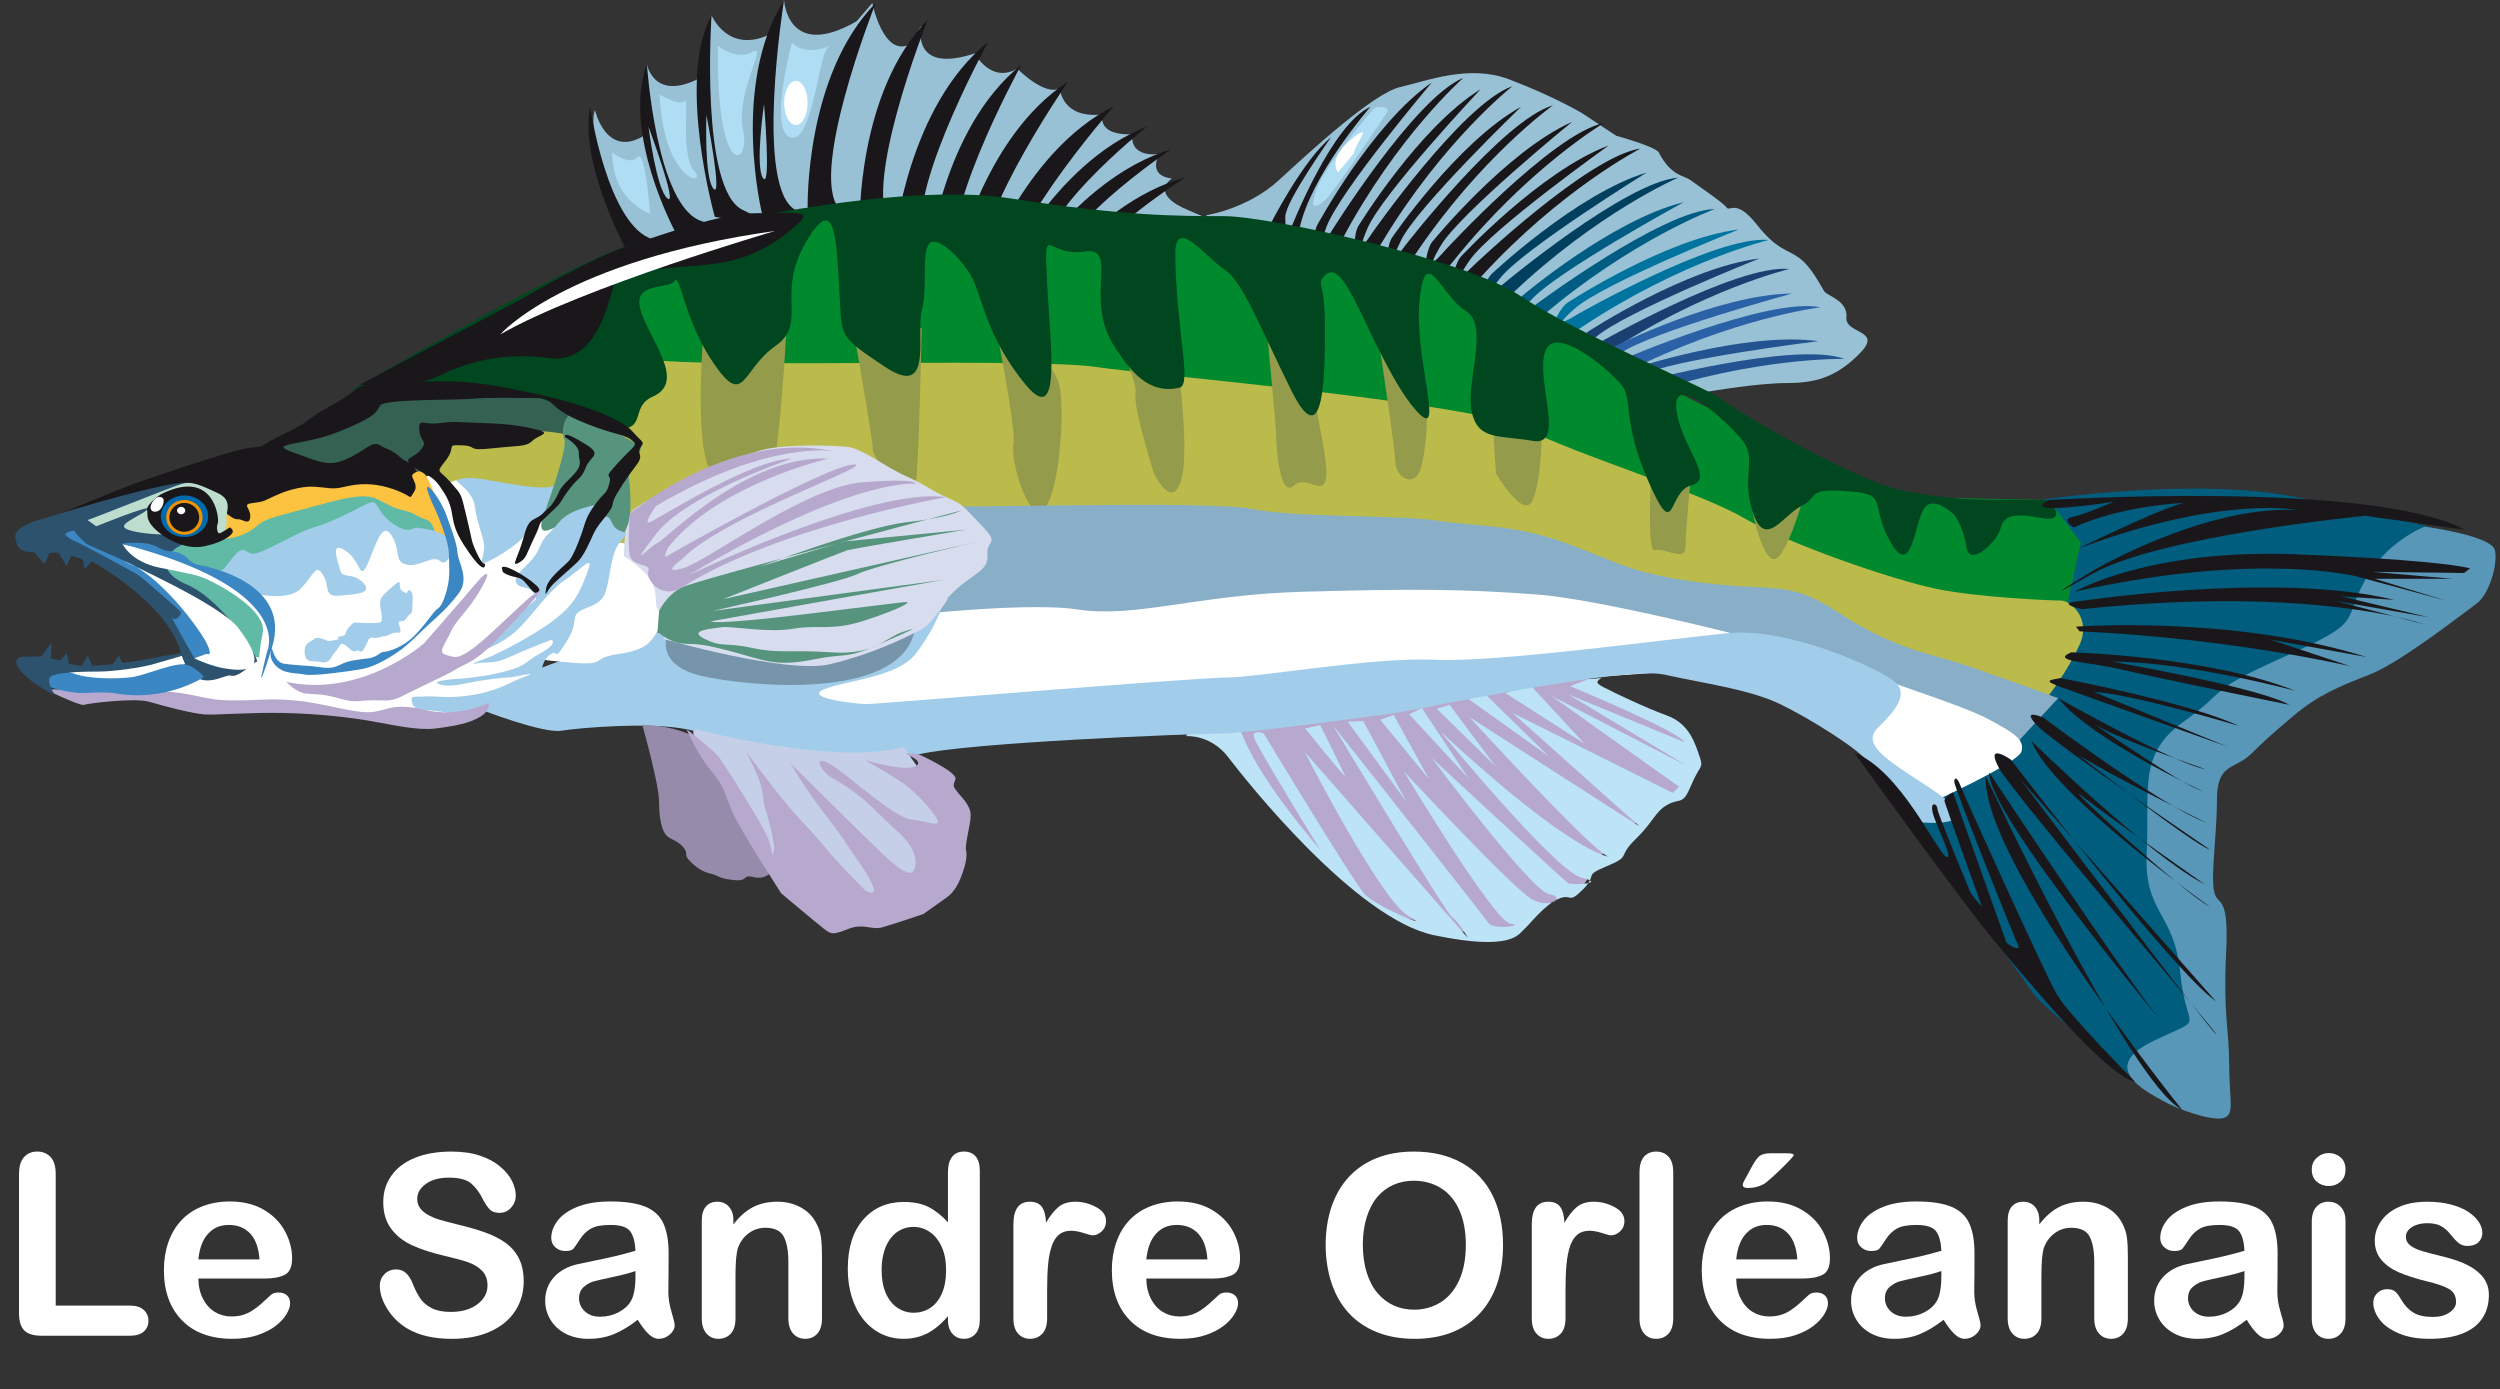 <?xml version="1.0" encoding="UTF-8"?>
<svg xmlns="http://www.w3.org/2000/svg" id="uuid-2bf809be-3290-469c-bd2b-abb444539cf0" viewBox="0 0 2458.89 1366.25">
  <rect x="0" y="0" width="2458.89" height="1366.25" fill="#333333" stroke="none"/>
  <defs>
    <style>.uuid-24dbc2cb-d274-47aa-9eb0-436e86ed09a8{fill:#d7ddee;}.uuid-24dbc2cb-d274-47aa-9eb0-436e86ed09a8,.uuid-993216e6-fa51-467c-aee7-b001df63098b,.uuid-ba2cdd10-2e53-41de-ae48-ed8bb78ab3d2,.uuid-e9f14301-b6d4-4211-a6b5-d22d7498cb83,.uuid-e6493fd7-da9b-4b85-a4ef-da6304b29df6,.uuid-113645ac-b328-4dc1-a7e2-f658f4596bdc,.uuid-5340a66c-5f78-4eb8-a871-19efe8368ed4,.uuid-5d6c3c80-7bba-404f-a748-10a3053a9f1d,.uuid-b73d8d0c-e544-43e0-8800-64c724d4c8f8,.uuid-68da0d4a-4c7f-463a-a2f8-e228421ddade,.uuid-07404d71-9d06-4ae1-ad04-0d73944f8cba,.uuid-ad2e75c9-aba6-4566-8f62-461059fc826e,.uuid-c71cea75-074b-4ae7-988f-5b998d5f26e4,.uuid-3505084e-f2d8-449f-bdd4-f8e21647d585,.uuid-21d50947-6004-4943-8422-07e16df564ea,.uuid-367e9107-d25d-4322-bfda-cad07886bd24,.uuid-da3587ed-cf38-43e4-bee0-248c373d155a,.uuid-86d778eb-6229-4e4c-8d9d-5e8089084587,.uuid-2948591a-514f-4f1e-bd21-38aeaf90c3d4,.uuid-f686ccc7-73dd-4bb6-99de-7ca643540d42,.uuid-efc2d154-8588-43dc-bd83-5263821e0afa,.uuid-5542ef30-8b48-402c-93fd-d7fc1d0ff4d9,.uuid-a6b9776d-4278-43e7-a9bb-b757107debb2,.uuid-e32bd90e-9e0e-4a5d-b7a5-7712fa8c3cf2,.uuid-a5099f8d-a2f8-4219-bd6a-66305ea85dbf,.uuid-7aadef9c-c671-45c1-acb7-665ba6382001,.uuid-0db177e2-c943-4108-9bf1-9ece36b4fde2,.uuid-13b9f672-4902-40fa-aca8-734911c8093c,.uuid-ac1e2a93-0b03-4832-a00c-346117354530,.uuid-2f2ad2de-7499-46ac-8168-7f9c92e15eb0,.uuid-786e060b-4eae-4f8d-a1a0-4e0759969365,.uuid-f2ac72ce-e37a-4e35-960f-61d9a97529b4,.uuid-428b08e2-c870-4985-8844-a039730d5d86,.uuid-e0c36dd3-1e30-469d-bc07-a423efb64e10{stroke-width:0px;}.uuid-993216e6-fa51-467c-aee7-b001df63098b{fill:#5897b8;}.uuid-ba2cdd10-2e53-41de-ae48-ed8bb78ab3d2{fill:#003f5e;}.uuid-e9f14301-b6d4-4211-a6b5-d22d7498cb83{fill:#006ab1;}.uuid-e6493fd7-da9b-4b85-a4ef-da6304b29df6{fill:#89aec7;}.uuid-113645ac-b328-4dc1-a7e2-f658f4596bdc{fill:#949b4b;}.uuid-5340a66c-5f78-4eb8-a871-19efe8368ed4{fill:#00749f;}.uuid-5d6c3c80-7bba-404f-a748-10a3053a9f1d{fill:#bbbb4b;}.uuid-b73d8d0c-e544-43e0-8800-64c724d4c8f8{fill:#bddece;}.uuid-68da0d4a-4c7f-463a-a2f8-e228421ddade{fill:#1a171b;}.uuid-07404d71-9d06-4ae1-ad04-0d73944f8cba{fill:#235491;}.uuid-ad2e75c9-aba6-4566-8f62-461059fc826e{fill:none;}.uuid-c71cea75-074b-4ae7-988f-5b998d5f26e4{fill:#2b62a7;}.uuid-3505084e-f2d8-449f-bdd4-f8e21647d585{fill:#98c1d5;}.uuid-21d50947-6004-4943-8422-07e16df564ea{fill:#afdef4;}.uuid-367e9107-d25d-4322-bfda-cad07886bd24{fill:#1a4072;}.uuid-da3587ed-cf38-43e4-bee0-248c373d155a{fill:#008a2d;}.uuid-86d778eb-6229-4e4c-8d9d-5e8089084587{fill:#fff;}.uuid-2948591a-514f-4f1e-bd21-38aeaf90c3d4{fill:#fbc340;}.uuid-f686ccc7-73dd-4bb6-99de-7ca643540d42{fill:#c5cfe7;}.uuid-efc2d154-8588-43dc-bd83-5263821e0afa{fill:#005c83;}.uuid-5542ef30-8b48-402c-93fd-d7fc1d0ff4d9{fill:#005d7e;}.uuid-a6b9776d-4278-43e7-a9bb-b757107debb2{fill:#b7a9ce;}.uuid-e32bd90e-9e0e-4a5d-b7a5-7712fa8c3cf2{fill:#57947d;}.uuid-a5099f8d-a2f8-4219-bd6a-66305ea85dbf{fill:#61baa5;}.uuid-7aadef9c-c671-45c1-acb7-665ba6382001{fill:#3a87c3;}.uuid-0db177e2-c943-4108-9bf1-9ece36b4fde2{fill:#356153;}.uuid-13b9f672-4902-40fa-aca8-734911c8093c{fill:#bce3f6;}.uuid-ac1e2a93-0b03-4832-a00c-346117354530{fill:#2d526d;}.uuid-2f2ad2de-7499-46ac-8168-7f9c92e15eb0{fill:#7694aa;}.uuid-786e060b-4eae-4f8d-a1a0-4e0759969365{fill:#f19300;}.uuid-f2ac72ce-e37a-4e35-960f-61d9a97529b4{fill:#a2cdea;}.uuid-428b08e2-c870-4985-8844-a039730d5d86{fill:#004720;}.uuid-e0c36dd3-1e30-469d-bc07-a423efb64e10{fill:#968bab;}</style>
  </defs>
  <g id="uuid-3ea61631-7e59-4fe2-9ddd-862540fd56ee">
    <path class="uuid-86d778eb-6229-4e4c-8d9d-5e8089084587" d="m54.79,1154.5v129.62h73.13c5.83,0,10.3,1.42,13.42,4.25,3.12,2.84,4.68,6.4,4.68,10.69s-1.54,7.92-4.62,10.63c-3.08,2.71-7.57,4.07-13.48,4.07H40.82c-7.86,0-13.5-1.74-16.95-5.22-3.44-3.48-5.16-9.11-5.16-16.89v-137.16c0-7.29,1.64-12.76,4.92-16.4,3.28-3.64,7.59-5.47,12.94-5.47s9.82,1.8,13.18,5.41c3.36,3.61,5.04,9.09,5.04,16.46Z"></path>
    <path class="uuid-86d778eb-6229-4e4c-8d9d-5e8089084587" d="m259.97,1257.52h-64.87c.08,7.53,1.6,14.17,4.56,19.92,2.96,5.75,6.88,10.08,11.78,13,4.9,2.92,10.31,4.37,16.22,4.37,3.97,0,7.59-.47,10.87-1.4,3.28-.93,6.46-2.39,9.54-4.37,3.08-1.98,5.91-4.11,8.5-6.38,2.59-2.27,5.95-5.35,10.08-9.23,1.7-1.46,4.13-2.19,7.29-2.19,3.4,0,6.15.93,8.26,2.79,2.1,1.86,3.16,4.5,3.16,7.9,0,3-1.17,6.5-3.52,10.51-2.35,4.01-5.89,7.86-10.63,11.54-4.74,3.69-10.69,6.74-17.86,9.17-7.17,2.43-15.41,3.64-24.72,3.64-21.3,0-37.86-6.07-49.69-18.22-11.83-12.15-17.74-28.63-17.74-49.44,0-9.8,1.46-18.89,4.37-27.27,2.92-8.38,7.17-15.57,12.76-21.56,5.59-5.99,12.47-10.59,20.65-13.79,8.18-3.2,17.25-4.8,27.21-4.8,12.96,0,24.07,2.73,33.35,8.2,9.27,5.47,16.22,12.53,20.83,21.2,4.62,8.67,6.92,17.49,6.92,26.48,0,8.34-2.39,13.75-7.17,16.22-4.78,2.47-11.5,3.71-20.17,3.71Zm-64.87-18.83h60.13c-.81-11.34-3.87-19.82-9.17-25.45-5.31-5.63-12.29-8.44-20.96-8.44s-15.04,2.86-20.35,8.56c-5.31,5.71-8.52,14.15-9.66,25.33Z"></path>
    <path class="uuid-86d778eb-6229-4e4c-8d9d-5e8089084587" d="m515.08,1260.32c0,10.77-2.78,20.45-8.32,29.04-5.55,8.58-13.67,15.31-24.36,20.17-10.69,4.86-23.37,7.29-38.02,7.29-17.57,0-32.07-3.32-43.49-9.96-8.1-4.78-14.68-11.16-19.74-19.13-5.06-7.98-7.59-15.73-7.59-23.26,0-4.37,1.52-8.12,4.56-11.24,3.04-3.12,6.9-4.68,11.6-4.68,3.81,0,7.02,1.21,9.66,3.64,2.63,2.43,4.88,6.03,6.74,10.81,2.27,5.67,4.72,10.41,7.35,14.21,2.63,3.81,6.34,6.95,11.12,9.42,4.78,2.47,11.05,3.71,18.83,3.71,10.69,0,19.38-2.49,26.06-7.47,6.68-4.98,10.02-11.2,10.02-18.65,0-5.91-1.8-10.71-5.41-14.4-3.6-3.68-8.26-6.5-13.97-8.44-5.71-1.94-13.34-4.01-22.9-6.2-12.8-3-23.51-6.5-32.13-10.51-8.62-4.01-15.47-9.48-20.53-16.4-5.06-6.92-7.59-15.53-7.59-25.82s2.67-18.51,8.02-26.12c5.35-7.61,13.08-13.46,23.2-17.55,10.12-4.09,22.03-6.13,35.72-6.13,10.93,0,20.39,1.36,28.37,4.07,7.98,2.71,14.6,6.32,19.86,10.81,5.26,4.49,9.11,9.21,11.54,14.15,2.43,4.94,3.64,9.76,3.64,14.46,0,4.29-1.52,8.16-4.56,11.6-3.04,3.44-6.82,5.16-11.36,5.16-4.13,0-7.27-1.03-9.41-3.1-2.15-2.07-4.48-5.45-6.99-10.14-3.24-6.72-7.13-11.97-11.66-15.73-4.54-3.77-11.83-5.65-21.87-5.65-9.31,0-16.82,2.05-22.53,6.13-5.71,4.09-8.56,9.01-8.56,14.76,0,3.56.97,6.64,2.92,9.23,1.94,2.59,4.62,4.82,8.02,6.68,3.4,1.86,6.84,3.32,10.33,4.37,3.48,1.05,9.23,2.59,17.25,4.62,10.04,2.35,19.13,4.94,27.27,7.77,8.14,2.84,15.06,6.28,20.77,10.33,5.71,4.05,10.16,9.17,13.36,15.37,3.2,6.2,4.8,13.79,4.8,22.78Z"></path>
    <path class="uuid-86d778eb-6229-4e4c-8d9d-5e8089084587" d="m627.21,1298.1c-8.02,6.24-15.77,10.92-23.26,14.03-7.49,3.12-15.9,4.68-25.21,4.68-8.5,0-15.97-1.68-22.41-5.04-6.44-3.36-11.4-7.92-14.88-13.67-3.48-5.75-5.22-11.98-5.22-18.71,0-9.07,2.87-16.8,8.62-23.2,5.75-6.4,13.65-10.69,23.69-12.88,2.1-.49,7.33-1.58,15.67-3.28,8.34-1.7,15.49-3.26,21.44-4.68,5.95-1.42,12.41-3.14,19.38-5.16-.41-8.75-2.17-15.17-5.28-19.26-3.12-4.09-9.58-6.13-19.38-6.13-8.42,0-14.76,1.17-19.01,3.52-4.25,2.35-7.9,5.87-10.93,10.57-3.04,4.7-5.18,7.8-6.44,9.29-1.26,1.5-3.95,2.25-8.08,2.25-3.73,0-6.95-1.19-9.66-3.58-2.71-2.39-4.07-5.45-4.07-9.17,0-5.83,2.06-11.5,6.2-17.01,4.13-5.51,10.57-10.04,19.32-13.61,8.75-3.56,19.64-5.35,32.68-5.35,14.58,0,26.04,1.72,34.38,5.16,8.34,3.44,14.23,8.89,17.68,16.34,3.44,7.45,5.16,17.33,5.16,29.64,0,7.77-.02,14.38-.06,19.8-.04,5.43-.1,11.46-.18,18.1,0,6.24,1.03,12.74,3.1,19.5,2.07,6.76,3.1,11.12,3.1,13.06,0,3.4-1.6,6.5-4.8,9.29-3.2,2.79-6.82,4.19-10.87,4.19-3.4,0-6.76-1.6-10.08-4.8-3.32-3.2-6.84-7.84-10.57-13.91Zm-2.19-47.99c-4.86,1.78-11.93,3.67-21.2,5.65-9.27,1.99-15.69,3.44-19.25,4.37-3.56.93-6.97,2.75-10.2,5.47-3.24,2.71-4.86,6.5-4.86,11.36s1.9,9.29,5.71,12.82c3.81,3.52,8.79,5.28,14.94,5.28,6.56,0,12.61-1.44,18.16-4.31,5.55-2.87,9.62-6.58,12.21-11.12,3-5.02,4.49-13.28,4.49-24.78v-4.74Z"></path>
    <path class="uuid-86d778eb-6229-4e4c-8d9d-5e8089084587" d="m721.35,1200.3v4.01c5.83-7.69,12.21-13.34,19.13-16.95,6.92-3.6,14.88-5.41,23.87-5.41s16.56,1.9,23.45,5.71c6.88,3.81,12.03,9.19,15.43,16.16,2.19,4.05,3.6,8.42,4.25,13.12.65,4.7.97,10.69.97,17.98v61.71c0,6.64-1.52,11.66-4.56,15.06s-6.99,5.1-11.84,5.1-8.95-1.74-12.03-5.22c-3.08-3.48-4.62-8.46-4.62-14.94v-55.28c0-10.93-1.52-19.3-4.56-25.09-3.04-5.79-9.09-8.69-18.16-8.69-5.91,0-11.3,1.76-16.16,5.29-4.86,3.52-8.42,8.36-10.69,14.52-1.62,4.94-2.43,14.17-2.43,27.7v41.55c0,6.72-1.56,11.76-4.68,15.12-3.12,3.36-7.15,5.04-12.09,5.04s-8.71-1.74-11.78-5.22c-3.08-3.48-4.62-8.46-4.62-14.94v-95.85c0-6.32,1.38-11.03,4.13-14.15,2.75-3.12,6.52-4.68,11.3-4.68,2.92,0,5.55.69,7.9,2.07,2.35,1.38,4.23,3.44,5.65,6.2,1.42,2.75,2.13,6.12,2.13,10.08Z"></path>
    <path class="uuid-86d778eb-6229-4e4c-8d9d-5e8089084587" d="m932.36,1297.85v-3.28c-4.46,5.1-8.85,9.25-13.18,12.45-4.33,3.2-9.03,5.63-14.09,7.29-5.06,1.66-10.59,2.49-16.58,2.49-7.94,0-15.29-1.68-22.05-5.04-6.76-3.36-12.62-8.16-17.55-14.4-4.94-6.24-8.69-13.56-11.24-21.99-2.55-8.42-3.83-17.53-3.83-27.33,0-20.73,5.06-36.89,15.19-48.47,10.12-11.58,23.45-17.37,39.97-17.37,9.56,0,17.61,1.64,24.17,4.92,6.56,3.28,12.96,8.32,19.19,15.12v-48.96c0-6.8,1.35-11.95,4.07-15.43,2.71-3.48,6.58-5.22,11.6-5.22s8.89,1.6,11.6,4.8c2.71,3.2,4.07,7.92,4.07,14.15v146.27c0,6.32-1.46,11.05-4.37,14.21-2.92,3.16-6.68,4.74-11.3,4.74s-8.28-1.64-11.24-4.92c-2.96-3.28-4.43-7.96-4.43-14.03Zm-65.24-48.72c0,8.99,1.4,16.64,4.19,22.96,2.79,6.32,6.62,11.08,11.48,14.27,4.86,3.2,10.16,4.8,15.91,4.8s11.16-1.52,15.97-4.56c4.82-3.04,8.67-7.69,11.54-13.97,2.87-6.28,4.31-14.11,4.31-23.51,0-8.83-1.44-16.42-4.31-22.78-2.88-6.36-6.76-11.22-11.66-14.58-4.9-3.36-10.26-5.04-16.1-5.04s-11.5,1.72-16.28,5.16c-4.78,3.44-8.48,8.38-11.12,14.82-2.63,6.44-3.95,13.91-3.95,22.41Z"></path>
    <path class="uuid-86d778eb-6229-4e4c-8d9d-5e8089084587" d="m1029.91,1268.94v27.7c0,6.72-1.58,11.76-4.74,15.12-3.16,3.36-7.17,5.04-12.03,5.04s-8.71-1.7-11.78-5.1c-3.08-3.4-4.62-8.42-4.62-15.06v-92.33c0-14.9,5.39-22.35,16.16-22.35,5.51,0,9.48,1.74,11.9,5.22,2.43,3.48,3.77,8.63,4.01,15.43,3.97-6.8,8.04-11.95,12.21-15.43,4.17-3.48,9.74-5.22,16.7-5.22s13.73,1.74,20.29,5.22c6.56,3.48,9.84,8.1,9.84,13.85,0,4.05-1.4,7.39-4.19,10.02-2.79,2.63-5.81,3.95-9.05,3.95-1.21,0-4.15-.75-8.81-2.25-4.66-1.5-8.77-2.25-12.33-2.25-4.86,0-8.83,1.28-11.9,3.83-3.08,2.55-5.47,6.34-7.17,11.36-1.7,5.02-2.88,10.99-3.52,17.92-.65,6.92-.97,15.37-.97,25.33Z"></path>
    <path class="uuid-86d778eb-6229-4e4c-8d9d-5e8089084587" d="m1192.33,1257.52h-64.87c.08,7.53,1.6,14.17,4.56,19.92,2.96,5.75,6.88,10.08,11.78,13,4.9,2.92,10.31,4.37,16.22,4.37,3.97,0,7.59-.47,10.87-1.4,3.28-.93,6.46-2.39,9.54-4.37,3.08-1.98,5.91-4.11,8.5-6.38,2.59-2.27,5.95-5.35,10.08-9.23,1.7-1.46,4.13-2.19,7.29-2.19,3.4,0,6.15.93,8.26,2.79,2.1,1.86,3.16,4.5,3.16,7.9,0,3-1.17,6.5-3.52,10.51-2.35,4.01-5.89,7.86-10.63,11.54-4.74,3.69-10.69,6.74-17.86,9.17-7.17,2.43-15.41,3.64-24.72,3.64-21.3,0-37.86-6.07-49.69-18.22-11.83-12.15-17.74-28.63-17.74-49.44,0-9.8,1.46-18.89,4.37-27.27,2.92-8.38,7.17-15.57,12.76-21.56,5.59-5.99,12.47-10.59,20.65-13.79,8.18-3.2,17.25-4.8,27.21-4.8,12.96,0,24.07,2.73,33.35,8.2,9.27,5.47,16.22,12.53,20.83,21.2,4.62,8.67,6.92,17.49,6.92,26.48,0,8.34-2.39,13.75-7.17,16.22-4.78,2.47-11.5,3.71-20.17,3.71Zm-64.87-18.83h60.13c-.81-11.34-3.87-19.82-9.17-25.45-5.31-5.63-12.29-8.44-20.96-8.44s-15.04,2.86-20.35,8.56c-5.31,5.71-8.52,14.15-9.66,25.33Z"></path>
    <path class="uuid-86d778eb-6229-4e4c-8d9d-5e8089084587" d="m1390.47,1132.64c18.46,0,34.32,3.75,47.56,11.24,13.24,7.49,23.26,18.14,30.07,31.95,6.8,13.81,10.21,30.03,10.21,48.65,0,13.77-1.86,26.28-5.59,37.54-3.73,11.26-9.31,21.02-16.76,29.28-7.45,8.26-16.6,14.58-27.46,18.95-10.85,4.37-23.28,6.56-37.29,6.56s-26.4-2.25-37.42-6.74c-11.01-4.5-20.21-10.83-27.58-19.01-7.37-8.18-12.94-18.02-16.7-29.52-3.77-11.5-5.65-23.93-5.65-37.3s1.96-26.24,5.89-37.66c3.93-11.42,9.62-21.14,17.07-29.16,7.45-8.02,16.52-14.15,27.21-18.4s22.84-6.38,36.44-6.38Zm51.26,91.6c0-13.04-2.11-24.34-6.32-33.89-4.21-9.56-10.23-16.78-18.04-21.69-7.82-4.9-16.79-7.35-26.91-7.35-7.21,0-13.87,1.36-19.98,4.07-6.12,2.71-11.38,6.66-15.79,11.84-4.42,5.18-7.9,11.81-10.45,19.86-2.55,8.06-3.83,17.11-3.83,27.15s1.28,19.28,3.83,27.46c2.55,8.18,6.15,14.96,10.81,20.35,4.66,5.39,10,9.42,16.04,12.09,6.03,2.67,12.65,4.01,19.86,4.01,9.23,0,17.71-2.31,25.45-6.92,7.73-4.62,13.89-11.74,18.46-21.38,4.57-9.64,6.86-21.5,6.86-35.59Z"></path>
    <path class="uuid-86d778eb-6229-4e4c-8d9d-5e8089084587" d="m1539.77,1268.94v27.7c0,6.72-1.58,11.76-4.74,15.12-3.16,3.36-7.17,5.04-12.03,5.04s-8.71-1.7-11.78-5.1c-3.08-3.4-4.62-8.42-4.62-15.06v-92.33c0-14.9,5.38-22.35,16.16-22.35,5.51,0,9.48,1.74,11.91,5.22,2.43,3.48,3.77,8.63,4.01,15.43,3.97-6.8,8.04-11.95,12.21-15.43,4.17-3.48,9.74-5.22,16.7-5.22s13.73,1.74,20.29,5.22c6.56,3.48,9.84,8.1,9.84,13.85,0,4.05-1.4,7.39-4.19,10.02-2.79,2.63-5.81,3.95-9.05,3.95-1.21,0-4.15-.75-8.81-2.25-4.66-1.5-8.77-2.25-12.33-2.25-4.86,0-8.83,1.28-11.91,3.83-3.08,2.55-5.47,6.34-7.17,11.36-1.7,5.02-2.88,10.99-3.52,17.92-.65,6.92-.97,15.37-.97,25.33Z"></path>
    <path class="uuid-86d778eb-6229-4e4c-8d9d-5e8089084587" d="m1612.54,1296.64v-143.84c0-6.64,1.48-11.66,4.43-15.06,2.96-3.4,6.94-5.1,11.97-5.1s9.07,1.68,12.15,5.04c3.08,3.36,4.62,8.4,4.62,15.12v143.84c0,6.72-1.56,11.76-4.68,15.12-3.12,3.36-7.15,5.04-12.09,5.04s-8.81-1.74-11.84-5.22-4.56-8.46-4.56-14.94Z"></path>
    <path class="uuid-86d778eb-6229-4e4c-8d9d-5e8089084587" d="m1772.53,1257.52h-64.87c.08,7.53,1.6,14.17,4.56,19.92,2.96,5.75,6.88,10.08,11.78,13,4.9,2.92,10.3,4.37,16.22,4.37,3.97,0,7.59-.47,10.87-1.4,3.28-.93,6.46-2.39,9.54-4.37,3.08-1.98,5.91-4.11,8.5-6.38,2.59-2.27,5.95-5.35,10.08-9.23,1.7-1.46,4.13-2.19,7.29-2.19,3.4,0,6.15.93,8.26,2.79,2.11,1.86,3.16,4.5,3.16,7.9,0,3-1.17,6.5-3.52,10.51-2.35,4.01-5.89,7.86-10.63,11.54-4.74,3.69-10.69,6.74-17.86,9.17-7.17,2.43-15.41,3.64-24.72,3.64-21.3,0-37.86-6.07-49.69-18.22-11.83-12.15-17.74-28.63-17.74-49.44,0-9.8,1.46-18.89,4.37-27.27,2.92-8.38,7.17-15.57,12.76-21.56,5.59-5.99,12.47-10.59,20.65-13.79,8.18-3.2,17.25-4.8,27.21-4.8,12.96,0,24.07,2.73,33.35,8.2,9.27,5.47,16.22,12.53,20.83,21.2,4.62,8.67,6.92,17.49,6.92,26.48,0,8.34-2.39,13.75-7.17,16.22-4.78,2.47-11.5,3.71-20.17,3.71Zm-64.87-18.83h60.13c-.81-11.34-3.87-19.82-9.17-25.45-5.3-5.63-12.29-8.44-20.96-8.44s-15.04,2.86-20.35,8.56c-5.31,5.71-8.52,14.15-9.66,25.33Zm34.01-104.36h16.4c4.13,0,6.2.61,6.2,1.82,0,.65-2.27,3.28-6.8,7.9-4.54,4.62-9.11,9.03-13.73,13.24-4.62,4.21-7.82,6.76-9.6,7.65-4.62,2.35-9.56,3.52-14.82,3.52-3.48,0-5.22-1.01-5.22-3.04,0-1.38,1.05-3.77,3.16-7.17l5.47-10.21c3.16-5.91,5.91-9.68,8.26-11.3,2.35-1.62,5.91-2.43,10.69-2.43Z"></path>
    <path class="uuid-86d778eb-6229-4e4c-8d9d-5e8089084587" d="m1911.62,1298.1c-8.02,6.24-15.77,10.92-23.26,14.03-7.49,3.12-15.89,4.68-25.21,4.68-8.5,0-15.97-1.68-22.41-5.04-6.44-3.36-11.4-7.92-14.88-13.67-3.48-5.75-5.22-11.98-5.22-18.71,0-9.07,2.87-16.8,8.63-23.2,5.75-6.4,13.65-10.69,23.69-12.88,2.1-.49,7.33-1.58,15.67-3.28,8.34-1.7,15.49-3.26,21.44-4.68,5.95-1.42,12.41-3.14,19.38-5.16-.41-8.75-2.17-15.17-5.28-19.26-3.12-4.09-9.58-6.13-19.38-6.13-8.42,0-14.76,1.17-19.01,3.52-4.25,2.35-7.9,5.87-10.93,10.57-3.04,4.7-5.18,7.8-6.44,9.29-1.26,1.5-3.95,2.25-8.08,2.25-3.73,0-6.95-1.19-9.66-3.58-2.71-2.39-4.07-5.45-4.07-9.17,0-5.83,2.07-11.5,6.2-17.01,4.13-5.51,10.57-10.04,19.32-13.61,8.75-3.56,19.64-5.35,32.68-5.35,14.58,0,26.04,1.72,34.38,5.16,8.34,3.44,14.23,8.89,17.68,16.34,3.44,7.45,5.16,17.33,5.16,29.64,0,7.77-.02,14.38-.06,19.8-.04,5.43-.1,11.46-.18,18.1,0,6.24,1.03,12.74,3.1,19.5,2.06,6.76,3.1,11.12,3.1,13.06,0,3.4-1.6,6.5-4.8,9.29-3.2,2.79-6.82,4.19-10.87,4.19-3.4,0-6.76-1.6-10.08-4.8-3.32-3.2-6.84-7.84-10.57-13.91Zm-2.19-47.99c-4.86,1.78-11.93,3.67-21.2,5.65-9.27,1.99-15.69,3.44-19.25,4.37-3.56.93-6.97,2.75-10.2,5.47-3.24,2.71-4.86,6.5-4.86,11.36s1.9,9.29,5.71,12.82c3.81,3.52,8.79,5.28,14.94,5.28,6.56,0,12.61-1.44,18.16-4.31,5.55-2.87,9.62-6.58,12.21-11.12,3-5.02,4.49-13.28,4.49-24.78v-4.74Z"></path>
    <path class="uuid-86d778eb-6229-4e4c-8d9d-5e8089084587" d="m2005.77,1200.3v4.01c5.83-7.69,12.21-13.34,19.13-16.95,6.92-3.6,14.88-5.41,23.87-5.41s16.56,1.9,23.45,5.71c6.88,3.81,12.03,9.19,15.43,16.16,2.19,4.05,3.6,8.42,4.25,13.12.65,4.7.97,10.69.97,17.98v61.71c0,6.64-1.52,11.66-4.56,15.06-3.04,3.4-6.98,5.1-11.84,5.1s-8.95-1.74-12.03-5.22c-3.08-3.48-4.62-8.46-4.62-14.94v-55.28c0-10.93-1.52-19.3-4.55-25.09-3.04-5.79-9.09-8.69-18.16-8.69-5.91,0-11.3,1.76-16.16,5.29-4.86,3.52-8.42,8.36-10.69,14.52-1.62,4.94-2.43,14.17-2.43,27.7v41.55c0,6.72-1.56,11.76-4.68,15.12-3.12,3.36-7.15,5.04-12.09,5.04s-8.71-1.74-11.78-5.22c-3.08-3.48-4.62-8.46-4.62-14.94v-95.85c0-6.32,1.38-11.03,4.13-14.15,2.75-3.12,6.52-4.68,11.3-4.68,2.92,0,5.55.69,7.9,2.07,2.35,1.38,4.23,3.44,5.65,6.2,1.42,2.75,2.13,6.12,2.13,10.08Z"></path>
    <path class="uuid-86d778eb-6229-4e4c-8d9d-5e8089084587" d="m2209.73,1298.1c-8.02,6.24-15.77,10.92-23.26,14.03-7.49,3.12-15.89,4.68-25.21,4.68-8.5,0-15.97-1.68-22.41-5.04-6.44-3.36-11.4-7.92-14.88-13.67-3.48-5.75-5.22-11.98-5.22-18.71,0-9.07,2.87-16.8,8.63-23.2,5.75-6.4,13.65-10.69,23.69-12.88,2.1-.49,7.33-1.58,15.67-3.28,8.34-1.7,15.49-3.26,21.44-4.68,5.95-1.42,12.41-3.14,19.38-5.16-.41-8.75-2.17-15.17-5.28-19.26-3.12-4.09-9.58-6.13-19.38-6.13-8.42,0-14.76,1.17-19.01,3.52-4.25,2.35-7.9,5.87-10.93,10.57-3.04,4.7-5.18,7.8-6.44,9.29-1.26,1.5-3.95,2.25-8.08,2.25-3.73,0-6.95-1.19-9.66-3.58-2.71-2.39-4.07-5.45-4.07-9.17,0-5.83,2.07-11.5,6.2-17.01,4.13-5.51,10.57-10.04,19.32-13.61,8.75-3.56,19.64-5.35,32.68-5.35,14.58,0,26.04,1.72,34.38,5.16,8.34,3.44,14.23,8.89,17.68,16.34,3.44,7.45,5.16,17.33,5.16,29.64,0,7.77-.02,14.38-.06,19.8-.04,5.43-.1,11.46-.18,18.1,0,6.24,1.03,12.74,3.1,19.5,2.06,6.76,3.1,11.12,3.1,13.06,0,3.4-1.6,6.5-4.8,9.29-3.2,2.79-6.82,4.19-10.87,4.19-3.4,0-6.76-1.6-10.08-4.8-3.32-3.2-6.84-7.84-10.57-13.91Zm-2.19-47.99c-4.86,1.78-11.93,3.67-21.2,5.65-9.27,1.99-15.69,3.44-19.25,4.37-3.56.93-6.97,2.75-10.2,5.47-3.24,2.71-4.86,6.5-4.86,11.36s1.9,9.29,5.71,12.82c3.81,3.52,8.79,5.28,14.94,5.28,6.56,0,12.61-1.44,18.16-4.31,5.55-2.87,9.62-6.58,12.21-11.12,3-5.02,4.49-13.28,4.49-24.78v-4.74Z"></path>
    <path class="uuid-86d778eb-6229-4e4c-8d9d-5e8089084587" d="m2290.52,1166.53c-4.62,0-8.56-1.42-11.84-4.25-3.28-2.83-4.92-6.84-4.92-12.03,0-4.7,1.68-8.57,5.04-11.6,3.36-3.04,7.27-4.56,11.72-4.56s8.1,1.38,11.42,4.13c3.32,2.75,4.98,6.76,4.98,12.03s-1.62,9.09-4.86,11.97c-3.24,2.88-7.09,4.31-11.54,4.31Zm16.4,34.26v95.85c0,6.64-1.58,11.66-4.74,15.06-3.16,3.4-7.17,5.1-12.03,5.1s-8.81-1.74-11.84-5.22-4.56-8.46-4.56-14.94v-94.88c0-6.56,1.52-11.5,4.56-14.82,3.04-3.32,6.99-4.98,11.84-4.98s8.87,1.66,12.03,4.98c3.16,3.32,4.74,7.94,4.74,13.85Z"></path>
    <path class="uuid-86d778eb-6229-4e4c-8d9d-5e8089084587" d="m2447.96,1273.44c0,9.15-2.23,16.99-6.68,23.51-4.45,6.52-11.04,11.46-19.74,14.82-8.71,3.36-19.3,5.04-31.77,5.04s-22.11-1.82-30.61-5.47c-8.5-3.64-14.78-8.2-18.83-13.67-4.05-5.47-6.07-10.95-6.07-16.46,0-3.64,1.29-6.76,3.89-9.35s5.87-3.89,9.84-3.89c3.48,0,6.15.85,8.02,2.55,1.86,1.7,3.64,4.09,5.35,7.17,3.4,5.91,7.47,10.33,12.21,13.24,4.74,2.92,11.2,4.37,19.38,4.37,6.64,0,12.09-1.48,16.34-4.43,4.25-2.96,6.38-6.34,6.38-10.14,0-5.83-2.21-10.08-6.62-12.76-4.42-2.67-11.68-5.22-21.81-7.65-11.42-2.83-20.71-5.81-27.88-8.93-7.17-3.12-12.9-7.23-17.19-12.33-4.29-5.1-6.44-11.38-6.44-18.83,0-6.64,1.98-12.92,5.95-18.83,3.97-5.91,9.82-10.63,17.55-14.15,7.73-3.52,17.07-5.28,28-5.28,8.58,0,16.3.89,23.14,2.67,6.84,1.78,12.55,4.17,17.13,7.17,4.58,3,8.06,6.32,10.45,9.96,2.39,3.64,3.58,7.21,3.58,10.69,0,3.81-1.28,6.92-3.83,9.35-2.55,2.43-6.18,3.64-10.87,3.64-3.4,0-6.3-.97-8.69-2.92-2.39-1.94-5.12-4.86-8.2-8.75-2.51-3.24-5.47-5.83-8.87-7.78-3.4-1.94-8.02-2.92-13.85-2.92s-10.97,1.28-14.94,3.83c-3.97,2.55-5.95,5.73-5.95,9.54,0,3.48,1.46,6.34,4.37,8.56,2.92,2.23,6.84,4.07,11.78,5.53,4.94,1.46,11.74,3.24,20.41,5.35,10.28,2.51,18.69,5.51,25.21,8.99,6.52,3.48,11.46,7.59,14.82,12.33,3.36,4.74,5.04,10.14,5.04,16.22Z"></path>
  </g>
  <g id="uuid-7d1d6df7-40da-450c-b7e6-f48eec5537b9">
    <path class="uuid-5542ef30-8b48-402c-93fd-d7fc1d0ff4d9" d="m2006.26,491.82s150.23-23.27,252.38-2.91c102.15,20.36,174.26,40.72,174.26,40.72l-99.15,93.08-132.2,95.99s-72.11-20.36-60.09,20.36c12.02,40.72,27.04,157.07,27.04,157.07l6.01,151.25-48.07,34.9s-114.17-87.26-126.19-104.71c-12.02-17.45-117.17-162.89-129.19-180.34-12.02-17.45,57.09-104.71,57.09-104.71l78.12-200.7Z"></path>
    <path class="uuid-3505084e-f2d8-449f-bdd4-f8e21647d585" d="m1186.63,211.63s40.31-6,71.31-34.52c31.01-28.52,93.02-85.56,119.38-91.56,26.35-6,67.72-22.44,106.98-7.51,43.41,16.51,71.32,33.02,71.32,33.02l34.1,22.52s38.76,10.51,41.86,16.51c11.93,23.1,24.8,22.52,31.01,27.02,6.2,4.5,32.56,22.51,35.66,27.01,3.1,4.51,9.29-9,29.45,16.51,20.16,25.51,29.46,24.01,41.86,33.02,12.4,9.01,21.71,28.52,24.8,33.02,3.1,4.5,23.26,9.01,21.7,25.52-1.55,16.51,35.65,12.01,13.95,34.52-21.7,22.52-41.86,30.02-71.32,30.02s-72.87,7.51-82.17,9.01c-9.3,1.5-497.66-166.61-489.91-174.11Z"></path>
    <path class="uuid-68da0d4a-4c7f-463a-a2f8-e228421ddade" d="m1248.65,222.14s32.55-64.54,60.46-87.06c0,0-44.95,63.04-44.95,78.05s1.54,21.01,4.65,13.51c3.11-7.51,41.86-105.07,79.07-121.58,0,0-58.92,67.54-69.77,120.08-10.85,52.53-31,6-29.45-3Z"></path>
    <path class="uuid-68da0d4a-4c7f-463a-a2f8-e228421ddade" d="m1295.16,222.14s54.26-100.56,113.17-141.09c0,0-91.47,108.06-103.87,142.59-12.4,34.53,4.65,4.51,4.65,4.51,0,0,82.17-132.08,130.23-151.6,0,0-65.11,57.04-119.38,159.1-25.72,48.37-31,0-24.8-13.51Z"></path>
    <path class="uuid-68da0d4a-4c7f-463a-a2f8-e228421ddade" d="m1335.65,222.92s59.61-97.68,120.62-135.18c0,0-97.16,103.29-111.42,137.15-14.25,33.85,4.39,4.73,4.39,4.73,0,0,89.19-127.75,138.23-144.81,0,0-68.1,53.67-127.78,152.86-28.3,47.01-30.96-1.57-24.05-14.75Z"></path>
    <path class="uuid-68da0d4a-4c7f-463a-a2f8-e228421ddade" d="m1368.75,234.29s64.49-94.72,127.34-129.27c0,0-102.3,98.54-118.25,131.68-15.95,33.13,4.15,4.94,4.15,4.94,0,0,95.56-123.35,145.42-138.06,0,0-70.75,50.36-135.4,146.59-30.65,45.6-30.84-3.04-23.27-15.88Z"></path>
    <path class="uuid-68da0d4a-4c7f-463a-a2f8-e228421ddade" d="m1408.25,238.38s72.42-89.19,138.02-118.55c0,0-110.42,89.95-129.16,121.69-18.74,31.72,3.71,5.25,3.71,5.25,0,0,105.84-115.22,156.79-125.85,0,0-74.83,44.48-147.54,135.16-34.46,42.97-30.47-5.51-21.82-17.7Z"></path>
    <path class="uuid-68da0d4a-4c7f-463a-a2f8-e228421ddade" d="m1436.6,252.68s78.25-84.44,145.69-109.62c0,0-116.23,82.82-137.06,113.3-20.83,30.48,3.35,5.48,3.35,5.48,0,0,113.36-108.32,164.91-115.72,0,0-77.66,39.68-156.3,125.58-37.28,40.71-30.04-7.42-20.59-19.02Z"></path>
    <path class="uuid-ba2cdd10-2e53-41de-ae48-ed8bb78ab3d2" d="m1466.8,269.72s83.86-79.24,152.87-100.04c0,0-121.64,75.19-144.52,104.26-22.87,29.08,2.97,5.68,2.97,5.68,0,0,120.52-100.8,172.46-104.89,0,0-80.21,34.62-164.55,115.29-39.98,38.24-29.46-9.33-19.24-20.3Z"></path>
    <path class="uuid-efc2d154-8588-43dc-bd83-5263821e0afa" d="m1497.69,290.54s88.27-74.62,158.36-91.68c0,0-125.75,68.55-150.26,96.35-24.49,27.81,2.64,5.83,2.64,5.83,0,0,126.1-94.18,178.2-95.47,0,0-82.06,30.26-170.9,106.28-42.11,36.04-28.88-10.89-18.05-21.3Z"></path>
    <path class="uuid-5340a66c-5f78-4eb8-a871-19efe8368ed4" d="m1541.46,297.87s97.07-63.55,168.8-72.15c0,0-133.49,53.07-161.34,77.74-27.84,24.69,1.88,6.1,1.88,6.1,0,0,137.1-78.47,188.97-73.55,0,0-85.28,20.27-183.09,85.14-46.36,30.76-27.28-14.25-15.21-23.29Z"></path>
    <path class="uuid-367e9107-d25d-4322-bfda-cad07886bd24" d="m1561.62,326.39s97.07-63.55,168.8-72.15c0,0-133.49,53.07-161.34,77.75-27.84,24.68,1.88,6.1,1.88,6.1,0,0,137.1-78.47,188.97-73.55,0,0-85.28,20.27-183.09,85.14-46.36,30.76-27.28-14.25-15.21-23.29Z"></path>
    <path class="uuid-c71cea75-074b-4ae7-988f-5b998d5f26e4" d="m1586.31,341.48s104.01-52.26,176.28-52.78c0,0-138.94,37.79-169.54,59.18-30.6,21.41,1.14,6.26,1.14,6.26,0,0,145.55-62.6,196.48-51.91,0,0-87.12,10.6-192.02,64.09-49.72,25.37-25.39-17.2-12.33-24.84Z"></path>
    <path class="uuid-07404d71-9d06-4ae1-ad04-0d73944f8cba" d="m1606.17,362.45s110.86-36.75,182.42-26.88c0,0-143.18,17.41-176.74,34.18-33.53,16.78.17,6.36.17,6.36,0,0,153.53-41.01,202.26-23.12,0,0-87.79-2.03-199.72,35.8-53.06,17.95-22.48-20.66-8.39-26.33Z"></path>
    <path class="uuid-3505084e-f2d8-449f-bdd4-f8e21647d585" d="m625.41,240.15s-51.16-99.07-40.31-132.08c0,0,10.85,48.03,48.06,25.52l3.1-70.55s6.2,36.02,49.61,15.01l13.96-63.04s15.5,37.52,55.81,19.51l15.5-34.52s3.1,60.03,71.31,21.01l15.51-18.01s10.85,54.03,37.21,40.52l10.85-18.01s-10.86,48.03,52.71,27.02c0,0,15.51,30.02,41.86,15.01,0,0,26.36,27.02,41.86,19.51,0,0,1.55,30.02,41.86,25.51,0,0-6.2,21.01,29.46,19.51,0,0-4.65,22.52,26.36,19.51,0,0-12.4,21.01,12.4,24.01,0,0-23.26,15.01,17.05,31.52,40.31,16.51,40.31,22.52,40.31,22.52l-502.31,43.53-82.17-33.02Z"></path>
    <path class="uuid-68da0d4a-4c7f-463a-a2f8-e228421ddade" d="m616.11,246.15s-46.51-85.55-35.66-141.09c0,0,17.05,117.08,62.01,130.58,44.96,13.51-26.35,10.5-26.35,10.5Z"></path>
    <path class="uuid-68da0d4a-4c7f-463a-a2f8-e228421ddade" d="m664.17,228.14s-52.71-97.56-27.91-165.1c0,0,9.3,141.09,54.26,154.6,44.96,13.51-26.35,10.5-26.35,10.5Z"></path>
    <path class="uuid-68da0d4a-4c7f-463a-a2f8-e228421ddade" d="m703.02,213.25s-37.84-134.89-3.19-198.24c0,0-11.63,171.88,30.84,191.54,42.47,19.67-27.65,6.7-27.65,6.7Z"></path>
    <path class="uuid-68da0d4a-4c7f-463a-a2f8-e228421ddade" d="m749.53,210.25s-31.1-126.2,21.61-210.25c0,0-30.07,187.46,12.4,207.13,42.46,19.67-34.02,3.12-34.02,3.12Z"></path>
    <path class="uuid-68da0d4a-4c7f-463a-a2f8-e228421ddade" d="m794.37,204.11s-2.93-129.71,66.89-201.12c0,0-70.2,177.12-32.96,205,37.23,27.9-33.93-3.89-33.93-3.89Z"></path>
    <path class="uuid-68da0d4a-4c7f-463a-a2f8-e228421ddade" d="m845.53,220.62s-2.93-129.71,66.89-201.12c0,0-70.2,177.12-32.96,205,37.23,27.9-33.93-3.89-33.93-3.89Z"></path>
    <path class="uuid-68da0d4a-4c7f-463a-a2f8-e228421ddade" d="m880.37,233.18s13.26-129.1,91.47-191.83c0,0-91.75,167.63-58.26,199.66,33.48,32.04-33.2-7.82-33.2-7.82Z"></path>
    <path class="uuid-68da0d4a-4c7f-463a-a2f8-e228421ddade" d="m912.92,255.7s13.25-129.1,91.47-191.83c0,0-91.75,167.63-58.26,199.66,33.48,32.04-33.2-7.82-33.2-7.82Z"></path>
    <path class="uuid-68da0d4a-4c7f-463a-a2f8-e228421ddade" d="m939.3,262.06s26.79-127.12,111.21-181.8c0,0-108.95,157.69-79.01,192.86,29.93,35.18-32.2-11.06-32.2-11.06Z"></path>
    <path class="uuid-68da0d4a-4c7f-463a-a2f8-e228421ddade" d="m963.83,272.74s41.55-123.35,131.84-168.38c0,0-126.76,144.68-101.14,182.91,25.61,38.25-30.69-14.53-30.69-14.53Z"></path>
    <path class="uuid-68da0d4a-4c7f-463a-a2f8-e228421ddade" d="m980.88,279.88s53.34-119.03,147.61-155.63c0,0-121.24,95.95-99.45,136.35,21.78,40.41-48.16,19.28-48.16,19.28Z"></path>
    <path class="uuid-68da0d4a-4c7f-463a-a2f8-e228421ddade" d="m991.75,290.34s63.16-114.43,160.18-143.5c0,0-128.89,86.09-110.57,128.07,18.31,41.99-49.62,15.43-49.62,15.43Z"></path>
    <path class="uuid-68da0d4a-4c7f-463a-a2f8-e228421ddade" d="m1002.34,313.88s66.11-112.86,163.86-139.56c0,0-131.08,82.93-113.86,125.34,17.21,42.42-50,14.22-50,14.22Z"></path>
    <path class="uuid-3505084e-f2d8-449f-bdd4-f8e21647d585" d="m637.82,124.58s7.75,61.54,18.61,70.54c10.85,9-18.61-70.54-18.61-70.54Z"></path>
    <path class="uuid-3505084e-f2d8-449f-bdd4-f8e21647d585" d="m694.83,113.09s-2.36,61.95,6.9,72.5c9.25,10.54-6.9-72.5-6.9-72.5Z"></path>
    <path class="uuid-3505084e-f2d8-449f-bdd4-f8e21647d585" d="m751.47,102.44s-9.01,61.38-.95,72.8c8.07,11.42.95-72.8.95-72.8Z"></path>
    <path class="uuid-21d50947-6004-4943-8422-07e16df564ea" d="m778.9,42.02s-23.26,85.55-1.55,93.06c21.71,7.5,27.91-82.55,37.21-88.56,9.3-6.01-18.6,12.01-35.66-4.5Z"></path>
    <path class="uuid-21d50947-6004-4943-8422-07e16df564ea" d="m706.03,45.03s18.6,15.01,34.11,6c15.5-9.01-17.05,40.52-9.3,76.55s-26.36,51.03-24.81-82.55Z"></path>
    <path class="uuid-21d50947-6004-4943-8422-07e16df564ea" d="m648.67,93.06s20.15,12.01,24.81,6c4.65-6-4.65,54.03,9.3,69.04,13.95,15.01-29.46,13.51-34.11-75.05Z"></path>
    <path class="uuid-da3587ed-cf38-43e4-bee0-248c373d155a" d="m501.01,314.39l174.26,95.99s943.41,136.71,979.47,139.62c36.05,2.91,364.6,107.68,364.6,107.68l27.26-123.94-31.33-41.92-138.18-2.84-156.26-66.97-324.49-165.8-297.44-37.81-345.52-2.91-252.38,98.9Z"></path>
    <path class="uuid-5d6c3c80-7bba-404f-a748-10a3053a9f1d" d="m464.95,392.2s105.16-42.9,189.28-37.09c84.13,5.82,363.55-2.91,423.63,5.82,60.09,8.73,372.56,34.9,423.63,61.08,51.08,26.18,168.25,61.08,213.32,87.26,45.07,26.18,147.22,61.08,189.29,69.81,42.06,8.73,114.17,11.64,123.19,11.64s30.04,17.45,18.02,43.63c-12.02,26.18-30.04,49.45-30.04,49.45l-264.4-37.81s-513.77-31.99-549.82-31.99-618.93-40.72-618.93-40.72l-117.18-181.07Z"></path>
    <path class="uuid-113645ac-b328-4dc1-a7e2-f658f4596bdc" d="m693.3,311.48s-15.02,145.44,12.02,159.98c27.04,14.54,39.06,46.54,51.08,8.73,12.02-37.81,18.03-174.52,18.03-174.52l-81.12,5.82Z"></path>
    <path class="uuid-113645ac-b328-4dc1-a7e2-f658f4596bdc" d="m834.51,296.93s24.04,133.8,24.04,145.44,39.06,46.54,42.06,33.45c3-13.09,6.01-152.71,6.01-152.71l-72.11-26.18Z"></path>
    <path class="uuid-113645ac-b328-4dc1-a7e2-f658f4596bdc" d="m975.72,302.75s24.04,116.35,21.03,133.8c-3,17.45,15.02,78.54,30.05,63.99,15.02-14.54,21.03-95.99,15.02-122.17-6.01-26.18-66.1-75.63-66.1-75.63Z"></path>
    <path class="uuid-113645ac-b328-4dc1-a7e2-f658f4596bdc" d="m1086.89,305.66s33.05,69.81,30.04,81.44c-3,11.64,18.03,78.54,18.03,78.54,0,0,18.03,37.81,27.04,5.82,9.01-31.99-6.01-133.8-6.01-133.8l-69.1-31.99Z"></path>
    <path class="uuid-113645ac-b328-4dc1-a7e2-f658f4596bdc" d="m1246.12,326.02s9.01,93.08,9.01,101.81,3.01,63.99,18.03,49.45c15.02-14.54,42.06,32,27.04-46.54-15.02-78.54-18.03-104.71-18.03-104.71h-36.05Z"></path>
    <path class="uuid-113645ac-b328-4dc1-a7e2-f658f4596bdc" d="m1357.29,343.47s15.02,98.9,15.02,110.53,12.02,23.27,21.03,14.54c9.01-8.73,12.02-63.99,9.01-75.63-3-11.63-45.07-49.45-45.07-49.45Z"></path>
    <path class="uuid-113645ac-b328-4dc1-a7e2-f658f4596bdc" d="m1468.46,378.38c-3.01,8.73,3,87.26,3,87.26,0,0,27.04,46.54,36.06,26.18,9.01-20.36,9.01-69.81,9.01-69.81l-48.07-43.63Z"></path>
    <path class="uuid-113645ac-b328-4dc1-a7e2-f658f4596bdc" d="m1624.69,454.01s-6.01,90.17,3,87.26c9.01-2.91,30.05,11.64,30.05-2.91s6.01-78.53,6.01-78.53l-39.06-5.82Z"></path>
    <path class="uuid-113645ac-b328-4dc1-a7e2-f658f4596bdc" d="m1723.84,503.45s9.01,46.54,21.03,46.54,30.04-63.99,30.04-63.99l-51.08,17.45Z"></path>
    <path class="uuid-a6b9776d-4278-43e7-a9bb-b757107debb2" d="m1210.91,718.64l71.58,108.33,50.04,49.11s29.18,22.2,32.66,22.88c3.48.68,71.59,16.82,74.37,17.49,2.78.67,47.95-1.34,47.95-1.34l24.32-19.51,27.11-15.48s11.81,8.08,26.41-23.55c14.6-31.63,26.41-16.82,26.41-16.82l11.81-26.24,32.67-26.91,18.76-11.44,13.9-25.57-15.98-32.3-73.67-35.66-18.76-16.15-349.58,53.15Z"></path>
    <path class="uuid-13b9f672-4902-40fa-aca8-734911c8093c" d="m1283.89,716.63s40.31,50.46,38.92,46.43c-1.39-4.04-24.32-49.8-24.32-49.8,0,0-15.98,3.37-14.6,3.37Z"></path>
    <polygon class="uuid-13b9f672-4902-40fa-aca8-734911c8093c" points="1325.58 709.89 1383.27 788.62 1340.87 709.22 1325.58 709.89"></polygon>
    <path class="uuid-13b9f672-4902-40fa-aca8-734911c8093c" d="m1357.56,707.88c3.47,4.04,47.95,58.54,47.95,58.54l-34.75-63.25-13.2,4.71Z"></path>
    <polygon class="uuid-13b9f672-4902-40fa-aca8-734911c8093c" points="1386.05 702.5 1444.43 765.74 1398.56 696.44 1386.05 702.5"></polygon>
    <polygon class="uuid-13b9f672-4902-40fa-aca8-734911c8093c" points="1413.15 697.11 1470.84 753.63 1425.66 693.07 1413.15 697.11"></polygon>
    <polygon class="uuid-13b9f672-4902-40fa-aca8-734911c8093c" points="1443.73 687.02 1523.65 744.21 1458.33 680.29 1443.73 687.02"></polygon>
    <polygon class="uuid-13b9f672-4902-40fa-aca8-734911c8093c" points="1480.57 681.64 1558.4 731.43 1504.89 673.56 1480.57 681.64"></polygon>
    <path class="uuid-13b9f672-4902-40fa-aca8-734911c8093c" d="m1166.43,724.02s24.32-2.02,41.7,20.86c17.38,22.88,125.1,158.79,202.24,174.94,77.14,16.14,83.4-1.35,88.26-5.39,4.86-4.03,20.15-24.22,34.05-30.27,13.9-6.06,9.03,6.06,24.32-9.42,15.29-15.48-.69-12.79,23.63-22.88,24.32-10.1,9.72-8.75,27.8-26.24,18.07-17.49,19.46-27.58,31.97-34.32,12.51-6.73,14.59,1.35,22.93-18.84,8.34-20.18,12.51-16.16,8.34-28.26-4.17-12.11-9.73-32.3-31.97-40.37-22.24-8.07-54.21-23.54-61.86-27.58-7.65-4.04-9.04-5.38-2.78-9.42l-13.2,1.34-17.38,6.73s105.65,43.73,112.59,55.17l-114.67-47.1,117.45,70.65-134.13-69.3,125.79,89.49-6.25,6.05-157.76-78.72,125.1,111.69-167.49-107.66s123.02,134.57,136.91,137.26c0,0-34.74-2.02-165.41-123.13,0,0,113.28,137.93,138.99,143.99,25.71,6.05-9.73,7.41-13.2,5.39-3.47-2.02-134.13-123.13-134.13-123.13,0,0,97.99,131.21,115.37,133.9,17.38,2.68,1.4,15.47-17.37,4.71-18.77-10.77-125.8-125.82-125.8-125.82,0,0,88.96,148.02,104.94,150.04,15.98,2.02-16.68,6.73-21.54-.67-4.86-7.4-152.89-194.45-152.89-194.45,0,0,110.5,184.36,117.45,189.07,6.95,4.71,15.29,20.18,15.29,20.18l-160.54-183.01s75.06,146.68,102.17,161.48c27.11,14.81-31.28-8.74-43.09-21.52-11.81-12.79-99.39-158.12-99.39-158.12,0,0-11.12-4.04-9.73,3.36,1.39,7.4,65.33,111.01,65.33,111.01,0,0-56.99-64.59-75.76-111.01-18.76-46.43-56.29-.68-56.29-.68Z"></path>
    <path class="uuid-428b08e2-c870-4985-8844-a039730d5d86" d="m344.78,384.2s213.32-125.07,273.41-142.53c60.09-17.45,264.4-63.99,375.56-46.54,111.17,17.45,165.25,17.45,210.31,17.45s240.36,43.63,291.44,78.53c51.08,34.9,189.28,93.08,198.3,101.8,9.01,8.73,132.2,81.44,180.27,90.17,48.07,8.73,71.78,8.18,71.78,8.18l69.43.55s21.03,23.27-9.01,17.45c-30.05-5.82-36.05,0-39.06,11.63-3,11.64-30.04,37.81-33.05,17.45-3.01-20.36-12.02-32-12.02-32,0,0-21.03-20.36-30.05-5.82-9.01,14.54-12.02,69.81-33.05,32-21.03-37.81,0-46.54-42.06-49.45-42.06-2.91-27.04,5.82-45.07,14.54-18.03,8.73-36.06,43.63-48.07,5.82-12.02-37.81,6.01-52.36-12.02-72.72-18.03-20.36-66.1-63.99-63.09-29.09,3.01,34.9,39.06,69.81,15.02,75.63-24.04,5.82-15.02,58.17-42.06-2.91-27.04-61.08-15.02-81.44-27.04-95.99-12.02-14.54-66.1-61.08-75.11-31.99-9.01,29.09,21.03,93.08-12.02,87.26-33.05-5.82-54.08,0-60.09-29.09-6.01-29.09,18.03-84.35-6.01-98.9-24.04-14.54-39.06-66.9-45.07-11.64-6.01,55.27,24.04,136.71,0,113.44-24.04-23.27-51.07-87.26-63.09-110.53-12.02-23.27-21.03-34.9-30.05-26.18-9.01,8.73,0,5.82,0,49.45s0,130.89-33.05,63.99c-33.05-66.9-48.07-107.62-66.1-119.26-18.03-11.64-48.43-53.31-48.07-14.54.68,73.24,16.69,127.84,4.29,130.84-31.39,7.6-49.61-18.01-64.38-40.67-30.42-46.67,6.01-98.9-30.04-93.08-36.05,5.82-39.06-32-36.05,29.09,3.01,61.08,15.02,145.44-21.03,101.8-36.05-43.63-42.06-81.44-51.08-101.8-9.01-20.36-39.06-49.45-45.07-34.91-6.01,14.54,0,40.72-6.01,63.99-6.01,23.27,12.02,87.26-36.05,55.26-48.07-31.99-42.06-29.09-45.07-75.63-3.01-46.54-3.01-98.9-33.05-46.54-30.04,52.36,3.01,78.53-30.04,101.8-33.05,23.27-30.04,61.08-60.09,17.45-30.04-43.63-33.05-90.17-39.06-81.44-6.01,8.73-42.06,0-33.05,29.09,9.01,29.09,45.07,69.81,12.02,84.35-33.05,14.54,18.03,55.27-111.17,14.54-129.19-40.72-135.2-28.36-135.2-28.36l-51.08,8Z"></path>
    <path class="uuid-e6493fd7-da9b-4b85-a4ef-da6304b29df6" d="m909.62,497.64c9.01,2.91,279.42-5.82,321.48,2.91,42.06,8.73,147.22,5.82,183.27,11.63,36.05,5.82,75.11,2.91,129.19,23.27,54.08,20.36,63.09,29.09,132.2,37.81,69.1,8.73,84.13-2.91,132.2,29.09,48.07,32,87.13,40.72,108.16,46.54,21.03,5.82,108.16,37.81,108.16,37.81l-51.08,55.26-354.53-125.07-721.08,37.81,12.02-157.07Z"></path>
    <path class="uuid-86d778eb-6229-4e4c-8d9d-5e8089084587" d="m852.53,609.62s150.22-18.91,207.31-10.18c57.09,8.73,117.18-14.54,222.33-17.45,105.16-2.91,156.23-2.91,231.35,2.91,75.11,5.82,297.44,63.99,312.47,72.72,15.03,8.73,102.15,34.9,129.2,49.45,27.04,14.54,36.05,20.36,33.05,32-3,11.64-93.14,52.36-93.14,52.36,0,0-138.21-127.98-168.25-133.8-30.05-5.82-537.81,40.72-546.82,40.72s-408.61,11.63-408.61,11.63l81.12-100.35Z"></path>
    <path class="uuid-f2ac72ce-e37a-4e35-960f-61d9a97529b4" d="m473.97,698.34s60.09,23.27,78.12,20.36c18.03-2.91,87.13-8.73,123.18-1.45,36.05,7.27,60.09,21.82,87.13,24.72,27.04,2.91,93.14,11.64,141.21,0,48.07-11.63,267.4-20.36,294.44-20.36s153.23-17.45,174.26-20.36c21.03-2.91,225.34-46.54,264.4-37.81,39.06,8.73,84.13,14.54,114.17,29.09,30.04,14.54,81.12,46.54,87.13,58.17,6.01,11.63,51.08,58.17,51.08,58.17,0,0,63.09,5.82,24.04-23.27-39.06-29.09-87.13-49.45-66.1-69.81,21.03-20.36,30.05-34.9,15.02-46.54-15.02-11.63-102.15-52.36-162.24-46.54-60.09,5.82-228.34,29.09-288.43,26.18-60.09-2.91-174.26,17.45-204.31,17.45s-345.52,26.18-354.53,26.18-63.09-5.82-42.06-14.54c21.03-8.73,72.11-11.63,90.14-34.9,18.03-23.27,25.54-45.08,25.54-45.08l-286.93,24.72s-201.3,55.26-165.25,75.63Z"></path>
    <path class="uuid-2f2ad2de-7499-46ac-8168-7f9c92e15eb0" d="m655.74,625.62s-10.51,29.09,34.55,39.27c45.07,10.18,190.79,24.72,208.81-42.18,18.03-66.9-240.36-2.91-243.37,2.91Z"></path>
    <path class="uuid-86d778eb-6229-4e4c-8d9d-5e8089084587" d="m603.16,534c9.01-1.45,34.55,4.36,33.05,10.18-1.5,5.82,9.01,13.09,12.02,30.54,3.01,17.45,4.51,39.27-1.5,46.54-6.01,7.27-7.51,17.45-37.56,21.81-30.05,4.36-10.51,11.64-46.57,8.73-36.05-2.91-39.06-4.36-34.55-8.73,4.51-4.36,75.11-109.08,75.11-109.08Z"></path>
    <path class="uuid-24dbc2cb-d274-47aa-9eb0-436e86ed09a8" d="m652.74,628.53s121.68,34.9,163.74,24.72c42.06-10.18,70.61-24.72,82.62-30.54,12.02-5.82,13.52-7.27,27.04-24.72,13.52-17.45-3-1.45,13.52-17.45,16.52-16,33.05-18.91,31.55-34.9-1.5-16,13.52-8.73-6.01-29.09-19.53-20.36-18.03-20.36-34.55-27.63-16.53-7.27-16.53-10.18-39.06-20.36-22.53-10.18-43.56-27.63-58.59-29.09-15.02-1.45-58.59-2.91-82.62,2.91-24.04,5.82-124.69,50.9-130.7,62.54-6.01,11.63-6.01,42.18-6.01,42.18,0,0,19.53,11.64,27.04,24.72,7.51,13.09,1.5,23.27,7.51,29.09,6.01,5.82,4.51,27.63,4.51,27.63Z"></path>
    <path class="uuid-e32bd90e-9e0e-4a5d-b7a5-7712fa8c3cf2" d="m609.17,528.18s9.01-4.36,10.52-23.27c1.5-18.91-1.5-37.81-1.5-37.81,0,0-12.02,7.27-21.03,18.91-9.01,11.63,1.5,47.99,12.02,42.18Z"></path>
    <path class="uuid-e0c36dd3-1e30-469d-bc07-a423efb64e10" d="m631.7,712.88s16.52,58.17,16.52,75.63,3.01,29.09,7.51,33.45c4.51,4.36,10.52,4.36,16.53,11.64,6.01,7.27-1.5,5.82,7.51,14.54,9.01,8.73,15.02,10.18,21.03,11.64,6.01,1.45,6.01,4.36,21.03,5.82,15.02,1.45,7.51-5.82,19.53-2.91,12.02,2.91,18.03-5.82,18.03-5.82,0,0-6.01-141.07-127.69-143.98Z"></path>
    <path class="uuid-f686ccc7-73dd-4bb6-99de-7ca643540d42" d="m684.28,717.25s135.2,36.36,204.31,17.45l19.53,27.63,36.05,62.54-75.11,65.44s-103.66-17.45-105.16-26.18c-1.5-8.72-54.08-97.44-54.08-97.44,0,0-37.56-47.99-25.54-49.45Z"></path>
    <path class="uuid-0db177e2-c943-4108-9bf1-9ece36b4fde2" d="m294.45,422.74l-27.04,19.63s-.08,15.73,27.79,19.63c24.24,3.39,76.77-5.04,78.87-4.36,4.51,1.45,61.59,8.73,61.59,8.73,0,0,117.93-9.45,121.68-12.36,3.76-2.91,33.8-37.09,8.26-48.72-25.54-11.63-54.08-20.36-54.08-20.36,0,0-175.01-8.73-217.08,35.63"></path>
    <path class="uuid-86d778eb-6229-4e4c-8d9d-5e8089084587" d="m219.34,643.07l-67.6,32.72s18.78,16,24.04,16,105.16,3.64,105.16,3.64l91.64,8.73s59.34,3.64,61.59,2.91c2.25-.73,51.83-21.09,51.83-21.09l36.05-18.91,11.27-18.91,18.03-14.54,17.27-38.54,17.28-46.54-57.84-45.81-81.87-44.36-66.85,25.45-159.99,159.25Z"></path>
    <path class="uuid-f2ac72ce-e37a-4e35-960f-61d9a97529b4" d="m443.17,463.46s1.5,5.82,9.01,12.36c7.51,6.55,13.52,12.36,15.02,23.27,1.5,10.91,4.51,18.91,8.26,32.72,3.76,13.82-8.26,26.18,4.51,20.36,12.77-5.82,30.8-18.18,35.3-24.72,4.51-6.55,10.51-10.91,19.53-23.27,9.01-12.36,16.53-10.18,19.53-19.64,3.01-9.45,14.27-18.9,13.52-21.09-.75-2.18,19.53,2.18-24.04,4.36-43.57,2.18-60.84-2.18-72.11-4.36-11.27-2.18-28.54,0-28.54,0Z"></path>
    <path class="uuid-5d6c3c80-7bba-404f-a748-10a3053a9f1d" d="m450.69,428.55s-24.79,25.45-22.53,29.09c2.25,3.64-.75,24,15.02,16.72,15.77-7.27,27.79-3.64,49.58,0,21.78,3.64,39.06,7.27,52.58,3.64,13.52-3.64,30.05-5.09,29.29-20.36-.75-15.27-8.26-27.63-12.02-29.09-3.76-1.45-22.53-4.36-29.29-4.36s-82.62,4.36-82.62,4.36Z"></path>
    <path class="uuid-e32bd90e-9e0e-4a5d-b7a5-7712fa8c3cf2" d="m534.06,508.54s-6.76,18.18,6.76,12.36c13.52-5.82,35.3-13.09,42.06-19.63,6.76-6.55,13.52-16,24.79-34.18,11.27-18.18,33.05-24,16.53-32-16.53-8-55.58-32-62.34-28.36-6.76,3.64-10.52,16-6.76,25.45,3.76,9.45-21.03,76.36-21.03,76.36Z"></path>
    <path class="uuid-f2ac72ce-e37a-4e35-960f-61d9a97529b4" d="m588.89,496.18s-27.79,3.64-39.06,17.45c-11.27,13.82-13.52,11.64-18.78,24-5.26,12.36-13.52,18.18-18.78,24-5.26,5.82-9.01,13.82,3.01,16,12.02,2.18,12.02,12.36,12.02,12.36l59.34-47.99,2.25-45.81Z"></path>
    <path class="uuid-f2ac72ce-e37a-4e35-960f-61d9a97529b4" d="m412.38,685.25s-8.26-.73-7.51,2.18c.75,2.91-1.5,10.18,13.52,10.91,15.02.73,39.06,6.54,48.07,3.64,9.01-2.91,15.77-2.91,18.78-6.55,3.01-3.64,0-5.82,15.02-13.09,15.02-7.27,20.28-2.91,24.04-10.91,3.76-8,6.76-9.45,8.26-13.09,1.5-3.64,2.25-10.91,9.76-15.27,7.51-4.36,1.5,8.73,14.27-10.91,12.77-19.63,5.26-24,12.02-29.81,6.76-5.82,22.53-5.82,27.04-20.36,4.51-14.54,3.01-19.63,8.26-37.09,5.26-17.45,18.78-18.91,6.76-22.54-12.02-3.64-7.51-18.18-18.03-13.09-10.52,5.09-13.52,18.91-13.52,18.91l-53.33,62.54-21.03,18.18s-43.57,37.81-38.31,34.91c5.26-2.91,27.04-9.45,42.81-24.72,15.77-15.27,29.29-37.09,46.57-48.72,17.28-11.63,29.29-26.91,21.78-7.27-7.51,19.63-12.02,30.54-31.55,45.81-19.53,15.27-54.08,32.73-62.35,36.36-8.26,3.63-26.29,9.45-15.02,7.27,11.27-2.18,15.77,1.45,33.05-6.54,17.28-8,40.56-16.73,40.56-16.73,0,0,7.51,2.91-10.51,13.09-18.03,10.18-12.77,11.63-33.05,17.45-20.28,5.82-46.57,8-50.33,8s-22.53,2.18-18.03,4.36c4.51,2.18,10.52,3.64,27.79,0,17.27-3.64,36.81-5.82,42.06-5.82s33.05-7.27,15.77-.73c-17.27,6.54-16.52,8.73-36.05,14.54-19.53,5.82-39.81,5.82-48.07,5.09-8.26-.73-19.53,0-19.53,0Z"></path>
    <path class="uuid-68da0d4a-4c7f-463a-a2f8-e228421ddade" d="m51.08,508.54s60.09-24.72,75.11-30.54c15.02-5.82,106.66-37.09,120.93-37.81,14.27-.73,8.26-2.18,33.05-13.82,25.02-11.74,18.03-12.36,45.82-27.63,39.91-21.93,11.27-19.63,69.86-22.54,58.59-2.91,75.86-.73,129.94,10.91,54.08,11.64,86.38,26.18,96.14,37.09,9.76,10.91,12.02,10.18,9.01,14.54-3.01,4.36-2.25,5.82-1.5,8.73.75,2.91,0,5.82-5.26,12.36-5.26,6.54-18.03,25.45-20.28,31.27-2.25,5.82,0,5.82-6.01,13.82-6.01,8-10.52,12.36-14.27,20.36-3.76,8-9.01,21.09-15.77,27.63-6.76,6.54-15.77,13.82-23.29,21.09-7.51,7.27-9.01,16-7.51,5.09,1.5-10.91,19.53-23.27,23.28-28.36,3.76-5.09,8.26-16,12.02-26.91,3.76-10.91,3.76-15.27,13.52-28.36,9.76-13.09,10.52-8.73,13.52-20.36,3.01-11.64-8.26-1.45,8.26-19.63,16.53-18.18,21.03-17.45,12.77-23.27-8.26-5.82-20.28-5.09-51.83-18.91-31.55-13.82-21.78-21.81-42.06-21.81s-47.32-.73-61.59.73c-14.27,1.45-86.38,0-90.89,6.54-4.51,6.54-2.25,10.18-39.81,25.45-37.56,15.27-73.61,10.91-45.07,21.09,28.54,10.18,34.55,13.82,52.58,5.82,18.03-8,24.04-18.18,32.3-13.09,8.26,5.09,10.52,3.63,19.53,11.63,9.01,8,14.27,2.91,16.53,18.18,2.25,15.27-2.25,24-2.25,24l-158.49,24s-115.67-5.09-123.19-5.09-75.11-2.18-75.11-2.18Z"></path>
    <polygon class="uuid-86d778eb-6229-4e4c-8d9d-5e8089084587" points="54.84 659.07 72.12 671.43 163 668.52 195.3 642.35 167.51 646.71 103.67 658.34 54.84 659.07"></polygon>
    <path class="uuid-a6b9776d-4278-43e7-a9bb-b757107debb2" d="m44.33,677.98s34.55,16.73,38.31,15.27c3.76-1.45,50.32-7.27,64.6-2.91,14.27,4.36,42.81,11.64,54.08,12.36,11.27.73,44.32-2.18,78.12-1.45,33.8.73,64.6,4.36,85.63,8,21.03,3.64,45.07,9.45,63.09,7.27,18.03-2.18,33.8-5.09,44.32-11.64,10.52-6.54,8.26-13.82,8.26-13.82,0,0-29.29,15.27-62.35,7.27-33.05-8-38.31,1.45-54.83,2.18-16.52.73-47.32-9.45-74.36-11.64-27.04-2.18-28.54,0-60.84,0s-35.3-8.73-81.87-9.45c-46.57-.73-102.15-1.46-102.15-1.46Z"></path>
    <polygon class="uuid-86d778eb-6229-4e4c-8d9d-5e8089084587" points="253.64 572.78 250.64 622.23 277.17 656.16 334.76 657.13 388.84 640.65 411.87 621.74 441.42 591.2 445.93 547.57 421.39 533.03 368.31 516.06 253.64 572.78"></polygon>
    <path class="uuid-2948591a-514f-4f1e-bd21-38aeaf90c3d4" d="m221.59,503.94c3.51,2.91,8.52,7.27,12.52,6.79,4.01-.49,11.52,6.79,12.02-2.42.5-9.21-9.01-12.12,2.5-13.58,11.52-1.45,10.52-1.94,17.03-4.85,6.51-2.91,13.52-6.79,27.04-9.69,13.52-2.91,20.53-.97,31.55,0,11.02.97,15.52-2.91,30.54-3.88,15.02-.97,30.04,3.39,40.56,8.24,10.51,4.85,7.01,6.79,12.02-.97,5.01-7.76-5.01-14.54-1-17.45,4.01-2.91,9.01-5.82,15.02,5.82,6.01,11.63,9.52,28.12,13.52,36.36,4.01,8.24,8.51,18.91,4.51,19.88-4.01.97-80.12-10.18-82.12-9.7-2,.48-118.18,28.12-125.19,25.69-7.01-2.42-21.53-26.18-21.53-26.18l11.02-14.06Z"></path>
    <path class="uuid-a5099f8d-a2f8-4219-bd6a-66305ea85dbf" d="m197.55,530.12s25.54,3.39,43.57-5.33c18.03-8.73,7.01-11.15,43.56-20.36,36.56-9.21,69.6-21.33,85.13-14.06,15.53,7.27,14.02,8.24,25.54,11.15,11.52,2.91,12.02,4.36,18.03,7.27,6.01,2.91,9.52,1.94,13.02,10.18,3.5,8.24,6.51,22.3-2.51,19.39-9.01-2.91-39.06-26.66-53.58-22.78-14.52,3.88-62.59,21.33-75.11,29.09-12.52,7.76-51.07,25.21-50.58,32.48.5,7.27,15.02,25.21,17.53,32,2.5,6.78-6.01,37.81-6.01,37.81,0,0-20.03-3.39-21.53-4.36-1.5-.97-59.09-45.57-59.09-45.57l-26.54-50.9,26.04-17.45,22.53,1.46Z"></path>
    <path class="uuid-f2ac72ce-e37a-4e35-960f-61d9a97529b4" d="m247.13,582.96s36.05,10.18,49.57-4.85c13.52-15.03,14.02-23.75,21.03-12.6,7.01,11.15,0,21.82,16.02,20.36,16.03-1.45,33.55-1.94,23.54-12.61-10.02-10.66-20.53-3.88-22.53-12.12-2-8.24-11.01-29.57,4.51-19.88,15.52,9.7,14.02,30.05,21.53,15.03,7.51-15.03,14.02-45.08,24.04-30.06,10.02,15.03,2,26.18,15.02,29.09,13.02,2.91,26.04-10.18,33.05-3.39,7.01,6.79,16.53-14.06,8.51-22.3-8.01-8.24-28.04-10.18-31.55-10.67-3.51-.48-9.01,8.24-27.04-6.79-18.03-15.03-7.01-24.72-29.04-13.09-22.03,11.63-33.55,16-48.57,20.84-15.02,4.85-49.57,26.18-57.08,24.72-7.51-1.45-8.51-9.21-18.53,2.91-10.02,12.12-9.01,13.09-13.52,13.57-4.51.48,28.04,22.79,31.05,21.82Z"></path>
    <path class="uuid-ac1e2a93-0b03-4832-a00c-346117354530" d="m63.1,503.82s-18.78,5.82-25.16,7.64c-6.38,1.82-23.66,8-22.91,16,.75,8,2.63,16.72,18.78,15.63l9.76,12,5.26-11.27,8.64-.36,7.89,13.09,4.88-10.18,11.27,4,1.5,9.45,7.51-7.64s73.23,40.36,86.75,87.99c13.52,47.63,42.81,21.81,49.95,24.36,7.14,2.54,22.16-13.45,25.54-13.82,3.38-.36-32.3-59.99-68.73-75.63-36.43-15.63-16.9-36.72-.38-40.72,16.52-4,20.28-54.54,4.51-59.27-15.77-4.73-125.06,28.72-125.06,28.72Z"></path>
    <path class="uuid-86d778eb-6229-4e4c-8d9d-5e8089084587" d="m120.57,535.09s7.89,17.45,36.43,23.27c28.54,5.82,35.3,6.55,45.44,10.91,10.14,4.36,60.84,30.18,55.96,53.45-4.88,23.27-5.63,43.63,3.76,25.45,9.39-18.18-2.63-53.45-2.63-53.45,0,0-71.36-41.45-83-45.45-11.64-4-55.96-14.18-55.96-14.18Z"></path>
    <path class="uuid-b73d8d0c-e544-43e0-8800-64c724d4c8f8" d="m86.01,511.45l8.64,6.18s52.95-21.45,50.7-17.09c-2.25,4.36-25.54,13.09-23.28,17.82,2.25,4.73,27.04,7.27,36.81,7.27s57.84,1.82,59.34.36c1.5-1.45,5.63-6.54,4.5-14.54-1.13-8,7.51-19.27-9.39-26.91-16.9-7.63-24.41-11.63-35.3-8.36-10.89,3.27-89.01,34.9-92.01,35.27Z"></path>
    <path class="uuid-68da0d4a-4c7f-463a-a2f8-e228421ddade" d="m157.66,486.48s-13.86,9.78-12.99,14.81c.87,5.03-1.44,9.22,6.35,17.61,7.8,8.39,29.17,22.65,49.66,18.45,20.5-4.19,28.3-12.02,28.3-14.54s-2.89-4.19-2.89-4.19c0,0-7.8,5.32-10.1,5.87-2.31.56-3.47-6.15-1.74-9.79,1.74-3.63-3.17-55.63-56.59-28.23Z"></path>
    <path class="uuid-e9f14301-b6d4-4211-a6b5-d22d7498cb83" d="m204.72,507.73c0,11.27-10.41,20.41-23.25,20.41s-23.24-9.13-23.24-20.41,10.41-20.41,23.24-20.41,23.25,9.13,23.25,20.41Z"></path>
    <path class="uuid-786e060b-4eae-4f8d-a1a0-4e0759969365" d="m199.24,508.84c0,9.42-8.02,17.06-17.9,17.06s-17.9-7.63-17.9-17.06,8.02-17.05,17.9-17.05,17.9,7.63,17.9,17.05Z"></path>
    <path class="uuid-68da0d4a-4c7f-463a-a2f8-e228421ddade" d="m195.93,508.82c0,7.85-6.57,14.21-14.68,14.21s-14.68-6.36-14.68-14.21,6.57-14.21,14.68-14.21,14.68,6.36,14.68,14.21Z"></path>
    <path class="uuid-86d778eb-6229-4e4c-8d9d-5e8089084587" d="m182.2,502.14c0,2.01-1.81,3.63-4.04,3.63s-4.04-1.63-4.04-3.63,1.81-3.64,4.04-3.64,4.04,1.63,4.04,3.64Z"></path>
    <path class="uuid-86d778eb-6229-4e4c-8d9d-5e8089084587" d="m160.04,489.96s-4.21-4.23-9.43,2.82c-5.22,7.06-1.58,11.98,4.06,10.15,5.65-1.82,7.7-11.83,5.37-12.98Z"></path>
    <path class="uuid-7aadef9c-c671-45c1-acb7-665ba6382001" d="m119.44,534.72s23.28-3.64,35.3,3.27c12.02,6.91,13.9,2.18,22.91,6.54,9.01,4.36,8.26,9.09,17.28,10.91,9.01,1.82,92.76,17.45,72.48,81.81-20.28,64.36-4.51,2.91-4.51,2.91,0,0,28.54-60.72-143.46-105.44Z"></path>
    <path class="uuid-7aadef9c-c671-45c1-acb7-665ba6382001" d="m31.93,658.34s26.29-1.09,41.31,4.36c15.02,5.45,43.19,5.09,56.71,3.27,13.52-1.82,43.56-15.63,54.08-12,10.52,3.64,16.52,12,16.52,12,0,0-38.31,25.45-89.01,15.63,0,0-10.52-1.09-27.04,0-16.52,1.09-61.59-9.09-52.58-23.27Z"></path>
    <path class="uuid-7aadef9c-c671-45c1-acb7-665ba6382001" d="m73.24,521.63s-11.27,2.18-8.64,4.73c2.63,2.55,6.38,5.09,9.01,5.82,2.63.73,58.96,30.91,63.47,34.18,4.51,3.27,40.18,34.54,40.94,35.63.75,1.09-4.88,10.91-9.01,5.09-4.13-5.82,22.16,40.36,22.16,40.36,0,0,31.17,14.54,31.92,8.36.75-6.18-43.19-70.17-66.47-85.81-23.29-15.63-67.6-31.99-72.11-35.63-4.51-3.64-11.27-10.54-11.27-12.73Z"></path>
    <path class="uuid-86d778eb-6229-4e4c-8d9d-5e8089084587" d="m121.32,551.81s95.77,42.9,113.04,65.81c17.28,22.91,24.04,40.36,2.25,41.09-21.78.73-45.44-11.27-45.44-11.27l12.02-4.36s6.76,3.64.38-9.82c-6.38-13.45-46.94-69.81-82.25-81.44Z"></path>
    <path class="uuid-ac1e2a93-0b03-4832-a00c-346117354530" d="m178.4,642.35s-20.66,3.27-31.55,5.46c-10.89,2.18-24.79,4.36-25.91,4-1.13-.36-4.13-7.27-4.13-7.27l-5.63,8.73s-21.03,2.18-21.03,1.09-3.76-9.82-3.76-9.82l-6.38,10.54-12.02-2.18-2.25-10.55-6.76,7.27-9.01-1.82.75-16s-7.14,9.45-10.14,13.82c0,0-16.52.36-18.78.36s-12.02,2.91.38,16c12.39,13.09,31.92,21.45,31.92,21.45,0,0-7.89-10.91-5.26-16.73,2.63-5.82,34.93-6.18,48.45-6.18s40.19-3.64,52.2-6.91c12.02-3.27,31.17-9.09,31.17-9.09l-2.25-2.18Z"></path>
    <path class="uuid-f2ac72ce-e37a-4e35-960f-61d9a97529b4" d="m333.76,628.53s-9.51,2.42-11.01,1.94c-1.5-.48-10.02-4.84-13.02-2.42-3.01,2.42-9.51,4.36-10.01,10.18-.5,5.82,0,12.12,8.01,12.12s12.52,3.39,16.53-1.45c4.01-4.85.5-2.42,5.51-7.75,5.01-5.33,4.01-10.18,9.52-6.79,5.51,3.39,6.51,7.76,11.02,5.82,4.51-1.94,4.01,4.85,8.51-3.39,4.51-8.24,3-8.73,6.51-9.7,3.51-.97,0,1.94,8.52-.48,8.51-2.43,2,.97,10.01-2.91,8.01-3.88,10.51,1.45,10.01-3.88-.5-5.33-3.5-7.76-.5-8.73,3.01-.97,3.5,1.45,7.01-3.88,3.51-5.33,4.51-1.94,5.01-7.27.5-5.33,0-5.81.5-9.69.5-3.88-.5-9.7-3.5-9.7s0,5.33-6.51.97c-6.51-4.36,2.5-15.03-9.52-4.85-12.02,10.18-12.52,12.12-12.52,17.45s4.01,16.49,0,17.94c-4.01,1.46-17.02.48-21.03.48s-3.51-2.43-9.52,4.36c-6.01,6.79-.5,7.27-7.51,8.73-7.01,1.45-2,2.91-2,2.91Z"></path>
    <path class="uuid-7aadef9c-c671-45c1-acb7-665ba6382001" d="m267.41,637.26s2.76,14.06,11.77,15.51c9.01,1.45,24.04,1.94,31.55,2.91,7.51.97,15.02,2.9,24.04-1.94,9.01-4.85,19.03-4.85,28.04-6.3,9.01-1.45,11.02-6.3,14.52-6.3s14.52-2.91,25.54-11.63c11.02-8.73,24.04-28.6,26.54-30.06,2.5-1.45,6.01-4.36,10.01-18.91,4.01-14.54,2-27.15,2-36.84s-9.51-34.42-12.52-40.72c-3-6.3-13.52-29.09-6.51-23.27,7.01,5.82,15.02,21.82,16.53,26.66,1.5,4.85,10.52,26.67,11.02,36.84.5,10.18,12.52,25.69,1,40.72-11.52,15.03-20.03,21.81-29.04,30.06-9.01,8.24-19.53,19.88-31.05,27.63-11.52,7.75-24.03,14.54-35.05,16.48-11.02,1.94-47.58,7.27-56.09,5.34-8.51-1.94-20.03,0-28.54-8.73-8.51-8.73-3.76-17.45-3.76-17.45Z"></path>
    <path class="uuid-a6b9776d-4278-43e7-a9bb-b757107debb2" d="m281.68,670.71s9.76,10.91,20.28,11.63c10.52.73,15.02,0,30.8,4.36,15.77,4.36,15.77,2.91,30.04,2.18,14.27-.73,20.28,2.18,31.55-3.64,11.27-5.82,48.82-23.27,54.08-26.9,5.26-3.64,14.27-5.82,26.29-16,12.02-10.18,13.52-13.09,33.05-33.45,19.53-20.36,27.79-31.99,20.28-26.18-7.51,5.82,1.5-3.64-24.79,21.09-26.29,24.72-47.32,45.08-57.84,42.18-10.52-2.91-14.27-2.18-6.76-15.27,7.51-13.09,3.01-10.18,18.78-29.09,15.77-18.91,21.78-34.9,21.78-34.9,0,0,1.5-8-11.27,7.27-12.77,15.27-51.08,58.9-51.08,58.9,0,0-60.84,53.81-135.2,37.81Z"></path>
    <path class="uuid-68da0d4a-4c7f-463a-a2f8-e228421ddade" d="m476.97,554.36s-2.25,2.18-8.26-10.91c-6.01-13.09-3.76-10.91-9.77-34.9-6.01-24-3.75-20.36-15.77-34.18-12.02-13.82-15.02-8-4.51-21.81,10.52-13.82-.75-15.27,15.78-14.54,16.52.73,3,5.82,30.04,2.91,27.04-2.91,33.05-1.45,39.06-7.27,6.01-5.82,19.53-7.27,5.26-10.91-14.27-3.64-27.79-5.82-51.08-6.54-23.28-.73-30.8-2.18-45.82,0-15.02,2.18-20.28-5.82-19.53,6.54.75,12.36,9.01,10.18,1.5,19.63-7.51,9.45-20.28,7.27-6.01,17.45,14.27,10.18,17.27,5.82,29.29,25.45,12.02,19.63,3.01,25.45,18.78,50.18,15.77,24.72,21.78,26.18,21.03,18.91Z"></path>
    <path class="uuid-68da0d4a-4c7f-463a-a2f8-e228421ddade" d="m555.84,430.01s14.27,8,13.52,16c-.75,8,6.01,10.18-8.26,24-14.27,13.82-9.76,13.09-15.02,21.09-5.26,8-1.5,3.63-11.27,13.09-9.76,9.45-14.27,2.91-19.53,23.27-5.26,20.36-13.52,30.54-5.26,26.18,8.26-4.36,7.51-8.73,15.77-25.45,8.26-16.73.75-10.18,15.02-23.27,14.27-13.09,8.26-9.45,18.78-23.27,10.52-13.81,12.02-10.18,16.53-21.81,4.51-11.64,17.27-12.36-.75-23.27-18.03-10.91-20.28-10.18-19.53-6.54Z"></path>
    <path class="uuid-68da0d4a-4c7f-463a-a2f8-e228421ddade" d="m494.25,560.9s-1.5,2.18,6.76,5.09c8.26,2.91,10.52.73,16.53,8,6.01,7.27,8.26,10.18,10.51,8.73,2.25-1.45,6.01-2.18-5.26-10.91-11.27-8.73-33.05-20.36-28.54-10.91Z"></path>
    <path class="uuid-ad2e75c9-aba6-4566-8f62-461059fc826e" d="m633.21,718.7s16.52,69.81,21.03,81.44c4.51,11.63,3.01,21.82,13.52,29.09,10.51,7.27,13.52,10.18,15.02,14.54,1.5,4.36,4.51,11.64,15.02,11.64s13.52,5.82,22.53,5.82,13.52,2.91,21.03,1.46c7.51-1.46,16.52-11.64,16.52-11.64,0,0-19.53-90.17-25.54-93.08-4.59-2.22-32.83-24.8-45.93-35.35-4.05-3.26-6.65-5.38-6.65-5.38l-46.57,1.45Z"></path>
    <path class="uuid-a6b9776d-4278-43e7-a9bb-b757107debb2" d="m903.61,741.97s39.06,17.45,36.06,24.72c-3.01,7.27-1.5,7.27,1.5,11.64,3,4.36,13.52,13.09,13.52,23.27s-6.01,29.09-4.51,34.9c1.5,5.82-1.5,16-1.5,16,0,0-3,10.18-6.01,16-3,5.82-6.01,10.18-12.02,14.54-6.01,4.36-22.53,16-22.53,16,0,0-30.04,10.18-40.56,13.09-10.51,2.91-18.03-4.36-33.05,1.45-15.02,5.82-16.52,5.82-24.04,0-7.51-5.82-42.06-34.9-42.06-34.9,0,0-40.56-62.54-48.07-79.99-7.51-17.45-7.51-24.73-21.03-40.72-13.52-16-24.04-40.72-24.04-40.72,0,0,27.04,20.36,33.05,29.09,6.01,8.73,40.56,62.54,46.57,77.08,6.01,14.54,3,20.36,6.01,14.54,3-5.82-7.51-40.72-9.01-45.09-1.5-4.36,0-16-9.01-34.9l-9.01-18.91s6.01,8.73,28.54,37.81c22.53,29.08,30.04,33.45,48.07,55.26,18.03,21.82,40.56,43.63,40.56,43.63,0,0,12.02,7.27,7.51-4.37-4.51-11.63-18.03-29.08-25.54-40.72-7.51-11.64-6.01-8.73-25.54-34.9-19.53-26.18-30.05-45.08-30.05-45.08,0,0,63.09,62.54,81.12,79.99,18.03,17.45,36.06,34.9,40.56,24.72,4.51-10.18-1.5-24.72-16.52-37.81-15.02-13.09-25.54-26.18-43.57-39.27-18.03-13.09-24.04-13.09-30.05-21.82-6.01-8.73-3.01-13.09,15.02,0,18.03,13.09,57.09,47.99,72.11,49.45,15.02,1.46,33.05,10.18,24.04-2.91-9.01-13.09-22.53-26.18-33.05-33.45-10.51-7.27-36.05-21.82-36.05-21.82,0,0,31.55,8.73,43.57,7.27,12.02-1.45,10.51-7.27,0-11.64-10.52-4.36,9.01-1.45,9.01-1.45Z"></path>
    <path class="uuid-e32bd90e-9e0e-4a5d-b7a5-7712fa8c3cf2" d="m646.73,621.26s10.52,10.18,24.04,11.64c13.52,1.45,13.52-1.46,46.57,7.27,33.05,8.73,45.07,16,81.12,8.73,36.05-7.27,31.55,0,64.6-14.54,33.05-14.54,43.57-18.91,25.54-13.09-18.03,5.82-28.54,23.27-70.61,20.36-42.06-2.91-51.08,1.45-78.12-4.36-27.04-5.82-28.54,0-46.57-8.73-18.03-8.73,7.51-10.18,16.52-11.63,9.01-1.45,45.07,5.82,70.61,1.45,25.54-4.36,37.56,2.91,72.11-8.73,34.55-11.63,43.57-17.45,39.06-17.45s-1.5,0-97.65,11.64c-96.14,11.64-94.64,7.27-94.64,7.27l121.68-21.81,106.66-18.91-226.84,30.54s124.69-27.63,142.71-36.36c18.03-8.72,118.68-31.99,118.68-31.99l-250.87,56.72s117.18-46.54,121.68-47.99c4.51-1.45,117.18-20.36,117.18-20.36l-120.18,11.64-82.63,24.72s103.66-39.27,144.22-43.63c40.56-4.36,54.08-11.64,54.08-11.64,0,0-259.89,68.36-274.91,75.63-15.02,7.27-22.53,23.27-22.53,23.27l-1.5,20.36Z"></path>
    <path class="uuid-a6b9776d-4278-43e7-a9bb-b757107debb2" d="m619.69,504.91s99.15-82.9,199.8-61.08c0,0-63.09-11.63-174.26,53.81,0,0-13.52,18.91-6.01,16,7.51-2.91,100.65-62.54,139.71-62.54,0,0-103.66,34.91-133.7,74.17-11.27,14.72-14.93,20.04-14.71,20.78.37,1.23,11.52-10.24,16.21-12.06,7.51-2.91,88.63-87.26,168.25-82.9,0,0-108.16,24.72-157.74,87.26,0,0-6.01,11.64-1.5,8.73,4.51-2.91,156.23-88.72,183.28-90.17,27.04-1.46-127.69,50.9-168.25,93.08,0,0-22.53,16,1.5,8.73,24.04-7.27,120.18-79.99,175.76-84.35,55.58-4.36,52.58,1.45,52.58,1.45,0,0-60.09-7.27-223.84,90.17,0,0,180.27-87.26,253.88-77.08,0,0-163.45,28.69-259.89,88.72-21.03,13.09-36.05-8.73-33.05-16,3.01-7.27-15.02-4.36-18.03-14.54-3-10.18,0-42.18,0-42.18Z"></path>
    <path class="uuid-68da0d4a-4c7f-463a-a2f8-e228421ddade" d="m353.79,378.38l159.24-84.35s69.1-40.72,105.16-52.36c36.05-11.63,90.14-32,126.19-32s54.08-2.91,42.06,8.73c-12.02,11.64-39.06,34.91-81.12,40.72-42.06,5.82-96.14,2.91-102.15,23.27-6.01,20.36-18.03,75.63-63.09,69.81-45.07-5.82-78.12,2.91-108.16,17.45-30.04,14.54-78.12,8.73-78.12,8.73Z"></path>
    <path class="uuid-86d778eb-6229-4e4c-8d9d-5e8089084587" d="m492,328.93s63.09-72.72,270.41-101.81c0,0-189.28,55.27-270.41,101.81Z"></path>
    <path class="uuid-993216e6-fa51-467c-aee7-b001df63098b" d="m2384.83,518s66.1,8.73,69.1,23.27c3.01,14.54-6.01,43.63-18.03,52.36-12.02,8.73-75.11,58.17-105.16,69.81-30.05,11.64-51.07,20.36-75.11,40.72-24.04,20.36-27.04,23.27-42.06,37.81-15.02,14.54-33.05,8.73-33.05,43.63s-6.01,72.72-3.01,90.17c3.01,17.45,15.02,0,12.02,61.08-3.01,61.08,3,75.63,3,110.53s6.01,49.45-6.01,52.36c-12.02,2.91-45.06-8.73-60.09-17.45-15.02-8.73-63.09-31.99-9.01-58.17,54.08-26.18,33.05-5.82,27.04-66.9-6.01-61.08-36.05-58.17-33.05-119.25,3.01-61.08-9.01-95.99,36.05-127.99,45.07-32,21.03-29.09,99.15-63.99,78.11-34.91,57.09-31.99,78.11-72.72,21.03-40.72,60.09-55.27,60.09-55.27Z"></path>
    <path class="uuid-68da0d4a-4c7f-463a-a2f8-e228421ddade" d="m2015.28,491.82s315.81-20.05,409.46,29.29l-98.38-13.77s-202.7,19.51-269.08,57.38c-66.38,37.87,1.19-3.44,1.19-3.44,0,0,109.06-64.26,200.33-59.67,0,0-73.49-14.92-214.55,37.87,0,0,79.42-39.02,103.13-44.76,0,0-60.45,2.3-107.87,24.1,0,0-13.04-8.03-1.19-10.33,11.86-2.29,40.31-14.92,40.31-14.92,0,0-95.84,14.86-63.33-1.75Z"></path>
    <path class="uuid-68da0d4a-4c7f-463a-a2f8-e228421ddade" d="m2040.67,581.93s72.31-42.46,218.11-36.72c29.65,1.17,54.3,2.43,74.76,3.7,80.14,4.98,95.93,10.07,95.93,10.07l-5.93,4.59-90.09-1.15,79.42,6.89h-77.05s74.68,22.95,71.12,21.8c-3.56-1.15-88.9-24.1-88.9-24.1,0,0-97.2-25.25-277.38,14.92Z"></path>
    <path class="uuid-68da0d4a-4c7f-463a-a2f8-e228421ddade" d="m2038.3,592.26s197.96-30.98,316.49-2.29l-52.16-3.44,86.53,20.66-91.27-16.07,86.53,22.95s-107.87-39.02-336.64-14.92c0,0-21.34-4.59-9.49-6.89Z"></path>
    <path class="uuid-68da0d4a-4c7f-463a-a2f8-e228421ddade" d="m2041.86,616.36s154.1-11.48,285.67,29.84l-94.83-17.21,79.42,26.39s-116.17-27.54-266.71-34.43l-3.55-4.59Z"></path>
    <path class="uuid-68da0d4a-4c7f-463a-a2f8-e228421ddade" d="m2037.12,641.61s133.95,3.44,220.48,37.87c0,0-105.5-28.69-180.18-28.69,0,0,144.62,25.25,174.25,42.46,0,0-130.39-26.39-163.58-34.43-33.19-8.03-72.31-8.03-50.97-17.21Z"></path>
    <path class="uuid-68da0d4a-4c7f-463a-a2f8-e228421ddade" d="m2026.45,666.85s126.84,24.1,175.43,47.05c0,0-107.87-32.13-142.24-33.28l131.58,53.94s-144.61-51.64-163.58-58.53c-18.96-6.89-11.85-6.89-1.19-9.18Z"></path>
    <path class="uuid-68da0d4a-4c7f-463a-a2f8-e228421ddade" d="m2024.29,686.7s118.33,66.22,144.4,69.66c0,0-93.64-32.13-111.42-45.9,0,0,88.9,61.97,109.05,67.71,0,0-109.82-50.96-142.03-91.47Z"></path>
    <path class="uuid-68da0d4a-4c7f-463a-a2f8-e228421ddade" d="m2009.85,705.87s112.61,84.92,160.03,103.28c0,0-94.83-47.05-125.65-66.56,0,0,114.98,89.51,129.21,92.95,0,0-151.73-103.28-169.51-121.64-17.78-18.36,5.93-8.03,5.93-8.03Z"></path>
    <path class="uuid-68da0d4a-4c7f-463a-a2f8-e228421ddade" d="m1998,728.82s114.98,112.46,170.69,141.15c0,0-90.08-63.12-119.72-86.07-29.63-22.95,100.76,96.4,124.47,107.87,0,0-155.29-110.17-175.44-162.96Z"></path>
    <path class="uuid-68da0d4a-4c7f-463a-a2f8-e228421ddade" d="m1977.85,747.19s160.02,208.86,201.51,237.55l-192.03-218.04s182.55,242.14,192.03,250.17c9.48,8.03-199.14-235.25-213.36-261.65-14.23-26.39,11.85-8.03,11.85-8.03Z"></path>
    <path class="uuid-68da0d4a-4c7f-463a-a2f8-e228421ddade" d="m1956.51,759.81s136.32,206.56,175.44,252.47c39.12,45.9-177.81-207.71-175.44-252.47Z"></path>
    <path class="uuid-68da0d4a-4c7f-463a-a2f8-e228421ddade" d="m1952.96,763.25s141.06,301.82,193.21,328.21c0,0-196.77-244.43-193.21-328.21Z"></path>
    <path class="uuid-68da0d4a-4c7f-463a-a2f8-e228421ddade" d="m1823.75,740.3s103.13,143.45,137.5,184.76c34.37,41.31,110.24,133.12,138.69,138.86,0,0-65.2-65.41-77.05-86.07-11.85-20.66-92.46-198.53-94.83-205.42-2.37-6.89-5.93-9.18-5.93-3.44s59.27,153.78,62.82,160.66c3.56,6.89-10.67,0-11.85-3.44-1.18-3.44-52.16-146.89-52.16-146.89,0,0-9.48,4.59-8.3,9.18,1.19,4.59,36.75,103.28,36.75,103.28,0,0-10.67-11.47-11.85-14.92-1.18-3.44-32-76.89-32-81.48s-7.11-8.03-4.74,3.44c2.37,11.48,22.52,49.34,13.04,43.61-9.48-5.74-45.04-84.92-90.09-102.13Z"></path>
    <path class="uuid-21d50947-6004-4943-8422-07e16df564ea" d="m602.16,150.09s17.05,13.51,24.81,4.5c7.75-9.01,12.4,55.53,12.4,55.53,0,0-37.21-12.01-37.21-60.04Z"></path>
    <path class="uuid-86d778eb-6229-4e4c-8d9d-5e8089084587" d="m794.31,101.23c0,11.98-5.16,21.69-11.52,21.69s-11.52-9.71-11.52-21.69,5.16-21.69,11.52-21.69,11.52,9.71,11.52,21.69Z"></path>
    <path class="uuid-21d50947-6004-4943-8422-07e16df564ea" d="m1351.28,106.81s-14.05,16.19-28.3,34.93c-11.91,15.66-23.95,33.12-28.03,44.4-8.97,24.79,2.56,16.11,10.24,8.68,7.68-7.44,55.05-78.09,58.9-84.29,3.84-6.2-10.25-6.2-12.8-3.72Z"></path>
    <path class="uuid-86d778eb-6229-4e4c-8d9d-5e8089084587" d="m1331.54,150.89c.09-7.22,21.55-33.43-2.51-13.76-24.06,19.68-12.97,32.38-12.97,32.38l15.48-18.62Z"></path>
  </g>
</svg>
